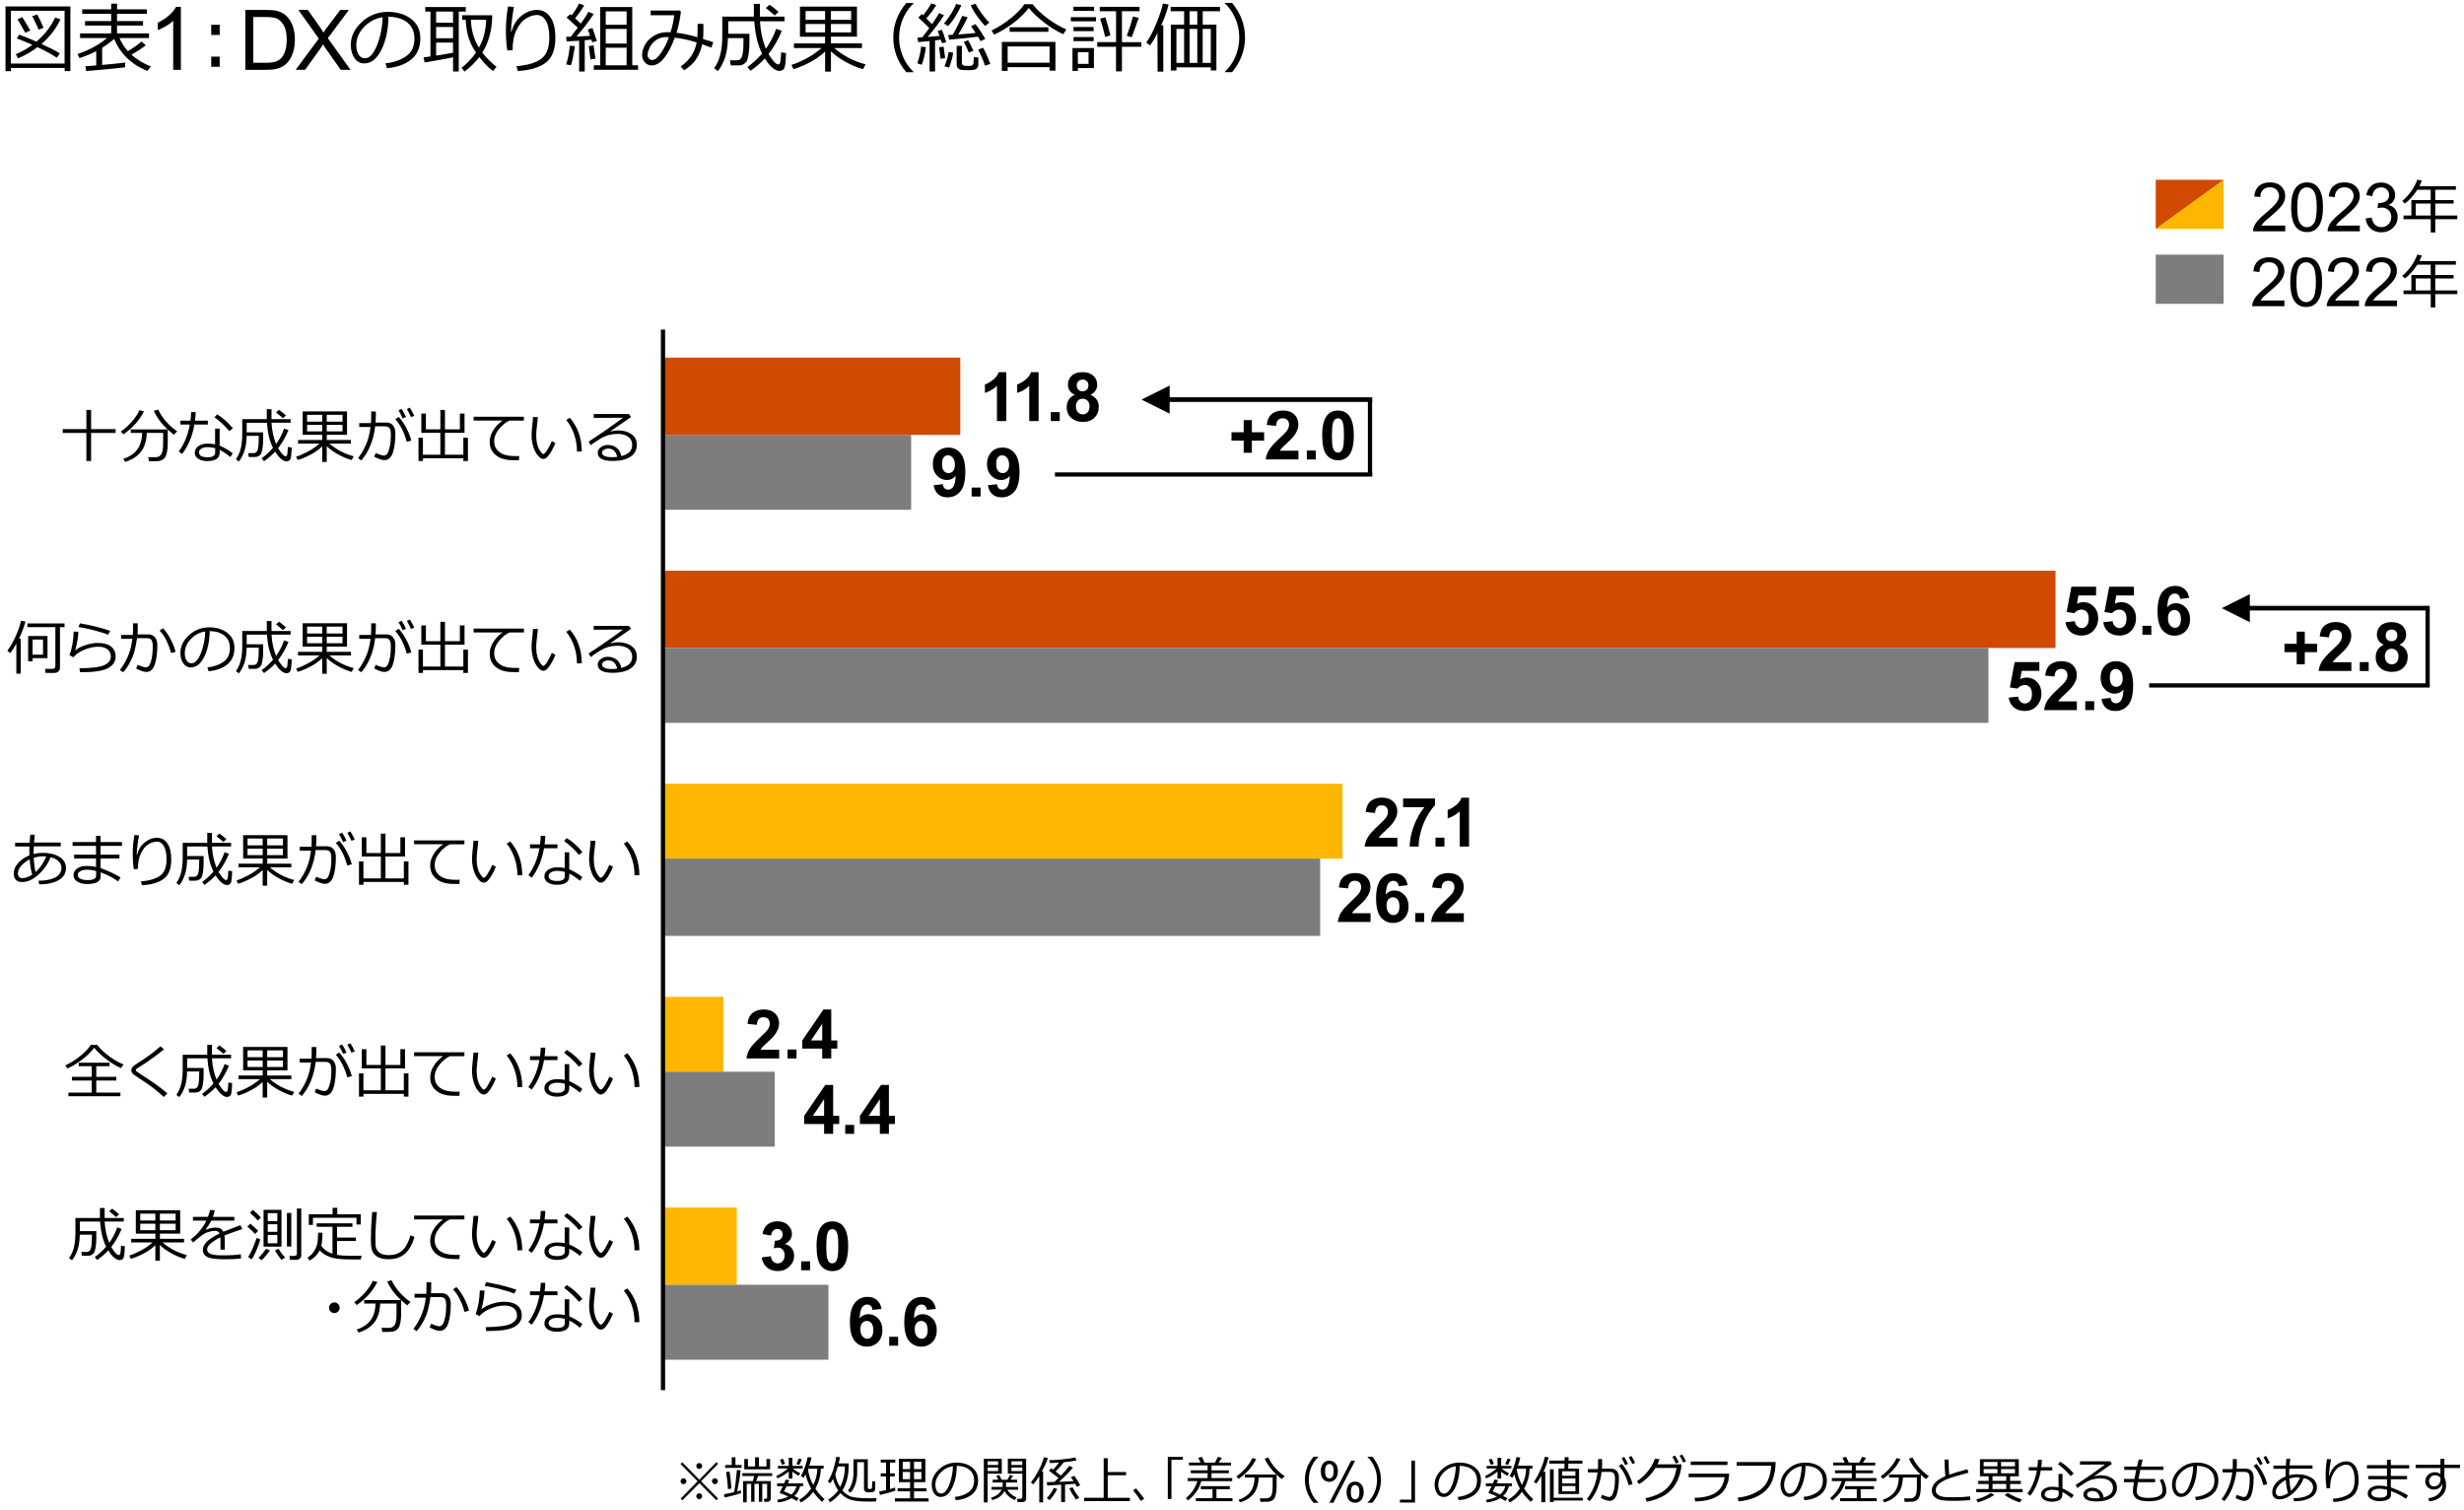 <?xml version="1.0" encoding="UTF-8"?><svg id="_レイヤー_5" xmlns="http://www.w3.org/2000/svg" viewBox="0 0 583 357.26"><defs><style>.cls-1{stroke-linejoin:round;}.cls-1,.cls-2{fill:none;stroke:#000;}.cls-3{fill:#ffb600;}.cls-4{fill:#7d7d7d;}.cls-5{fill:#d04a02;}.cls-2{stroke-miterlimit:10;}</style></defs><rect class="cls-5" x="156.87" y="84.62" width="70.34" height="18.28"/><rect class="cls-5" x="156.87" y="135.03" width="329.48" height="18.28"/><path class="cls-3" d="m174.33,285.7h-17.45v18.28h17.45v-18.28Zm-3.17-49.85h-14.28v17.73h14.28v-17.73Zm146.49-50.41h-160.77v17.73h160.77v-17.73Z"/><path class="cls-4" d="m196.01,303.97h-39.14v17.73h39.14v-17.73Zm-12.69-50.41h-26.44v17.73h26.44v-17.73Zm129.04-50.41h-155.48v18.28h155.48v-18.28Zm158.13-49.85H156.87v17.73h313.61v-17.73Zm-254.91-50.41h-58.7v17.73h58.7v-17.73Z"/><line class="cls-1" x1="156.87" y1="77.98" x2="156.87" y2="328.9"/><line class="cls-1" x1="324.15" y1="112.54" x2="324.15" y2="94.54"/><line class="cls-1" x1="249.61" y1="112.26" x2="324.68" y2="112.26"/><path d="m276.75,91.22l-6.65,3.32,6.65,3.32v-6.65Zm47.93,2.77h-49.03v1.11h49.03v-1.11Z"/><polyline class="cls-2" points="508.51 162.17 574.24 162.17 574.39 162.17 574.39 144.1"/><path d="m532.33,140.57l-6.65,3.32,6.65,3.32v-6.65Zm42.55,2.77h-43.66v1.11h43.66v-1.11Z"/><rect class="cls-4" x="510.06" y="60.25" width="16.06" height="11.63"/><path d="m15.28,16.07H2.58v.76h-1.28V1.52h15.35v15.3h-1.35v-.76Zm-12.71-1.03h12.71V2.55H2.58v12.49Zm10.85-1.38c-1-.71-2.52-1.54-4.55-2.5-1.5,1.13-3.03,2-4.6,2.62l-.54-.94c1.37-.56,2.67-1.3,3.93-2.23-1.39-.62-2.61-1.12-3.66-1.51l.51-.91c.94.31,2.3.87,4.1,1.67,2.02-1.73,3.49-3.63,4.43-5.71l1.27.42c-1,2.17-2.5,4.11-4.48,5.84,2.13.98,3.58,1.73,4.33,2.22l-.73,1.05Zm-7.44-5.89c-.77-1.45-1.39-2.51-1.85-3.2l1.12-.53c.35.52.98,1.57,1.91,3.17l-1.18.55Zm3.16-.76c-.17-.49-.67-1.55-1.51-3.19l1.18-.4c.59,1.1,1.09,2.15,1.5,3.16l-1.17.44Z"/><path d="m20.42,16.82l-.22-1.15c.61-.04,1.46-.1,2.57-.18v-3.39c-1.29.67-2.61,1.22-3.96,1.64l-.47-.95c2.74-.91,5.07-2.18,6.99-3.79h-6.38v-1.1h7.36v-1.85h-6.19v-1.06h6.19v-1.71h-6.86v-1.07h6.86V.87h1.38v1.34h7.07v1.07h-7.07v1.71h6.15v1.06h-6.15v1.85h7.57v1.1h-7c.54,1.2,1.21,2.23,2,3.11,1.48-.9,2.54-1.66,3.2-2.29l1.03.89c-.85.69-1.98,1.43-3.4,2.23,1.28,1.15,2.82,2.08,4.61,2.78l-.84,1.06c-3.79-1.54-6.4-4.07-7.86-7.58-.76.7-1.7,1.4-2.83,2.1v4.06c2.6-.23,4.42-.42,5.45-.57v1.11c-.43.11-3.49.42-9.18.91Z"/><path d="m42.8,16.52h-1.82V4.93c-.44.42-1.01.84-1.72,1.25-.71.42-1.35.73-1.92.94v-1.76c1.02-.48,1.91-1.06,2.67-1.74s1.3-1.34,1.62-1.98h1.17v14.88Z"/><path d="m51.98,8.27h-2v-2.4h2v2.4Zm0,7.53h-2v-2.4h2v2.4Z"/><path d="m58.05,16.52V2.35h4.88c1.1,0,1.94.07,2.52.2.81.19,1.5.53,2.08,1.02.75.63,1.31,1.44,1.68,2.42s.56,2.11.56,3.37c0,1.08-.13,2.03-.38,2.86s-.57,1.52-.97,2.06c-.39.54-.82.97-1.29,1.29-.47.31-1.03.55-1.69.71s-1.42.24-2.28.24h-5.11Zm1.88-1.67h3.03c.93,0,1.67-.09,2.2-.26.53-.17.96-.42,1.27-.73.44-.44.79-1.04,1.04-1.79.25-.75.37-1.66.37-2.73,0-1.48-.24-2.62-.73-3.42-.49-.8-1.08-1.33-1.77-1.6-.5-.19-1.31-.29-2.43-.29h-2.98v10.83Z"/><path d="m69.95,16.52l5.48-7.39-4.83-6.79h2.23l2.57,3.64c.54.75.92,1.33,1.14,1.74.32-.52.69-1.05,1.12-1.61l2.85-3.76h2.04l-4.98,6.68,5.37,7.49h-2.32l-3.57-5.06c-.2-.29-.41-.61-.62-.95-.32.52-.54.87-.68,1.06l-3.56,4.94h-2.25Z"/><path d="m91.55,16.16l-.34-1.19c1.89-.17,3.5-.72,4.84-1.64s2.01-2.31,2.01-4.15c0-1.64-.54-2.91-1.62-3.81s-2.59-1.37-4.52-1.42c-.06,3.15-.63,5.78-1.7,7.89s-2.4,3.16-4.01,3.16c-1,0-1.78-.42-2.35-1.27s-.86-1.88-.86-3.1c0-2.01.87-3.82,2.6-5.42s3.79-2.4,6.16-2.4c2.23,0,4.07.56,5.52,1.67s2.17,2.64,2.17,4.57c0,2.2-.73,3.89-2.19,5.05s-3.36,1.85-5.71,2.04Zm-1.02-12.09c-1.7.26-3.16,1.03-4.39,2.31s-1.84,2.73-1.84,4.34c0,.86.18,1.58.54,2.18s.86.89,1.49.89c1.1,0,2.05-1.02,2.87-3.07s1.26-4.26,1.33-6.64Z"/><path d="m107.19,13.55c-2.1.45-4.34.85-6.72,1.22l-.25-1.19c.36-.04.9-.12,1.63-.23V2.73h-1.23v-1.06h9.59v1.06h-1.67v14.19h-1.34v-3.38Zm-4-10.82v2.65h4v-2.65h-4Zm0,3.66v2.66h4v-2.66h-4Zm0,6.77c1.59-.25,2.93-.48,4-.69v-2.4h-4v3.09Zm10.92-.71c.96,1.22,2.08,2.34,3.37,3.36l-.84,1.01c-1.12-.86-2.2-1.97-3.24-3.33-.97,1.28-2.13,2.43-3.5,3.45l-.68-.91c1.2-.9,2.34-2.09,3.41-3.59-.64-.9-1.18-1.94-1.62-3.12s-.72-2.73-.83-4.64h-.83v-1.08h7.11c-.02,3.45-.8,6.4-2.34,8.85Zm-.79-1.19c1.07-1.87,1.64-4.06,1.71-6.58h-3.61c.08,2.51.71,4.7,1.9,6.58Z"/><path d="m122.52,16.81l-.33-1.15c2.52-.2,4.45-.76,5.78-1.68s2-2.61,2-5.08c0-1.73-.27-3.05-.8-3.97s-1.24-1.38-2.12-1.38c-.84,0-1.7.28-2.59.82s-1.64,1.45-2.26,2.74-.93,2.87-.92,4.75l-1.25.08c-.22-1.35-.33-2.86-.33-4.54,0-2.15.17-4.11.51-5.88l1.39.12c-.39,2.12-.63,4.07-.7,5.85h.12c.43-1.59,1.21-2.85,2.36-3.76s2.35-1.37,3.63-1.38c1.35,0,2.42.57,3.21,1.71s1.18,2.77,1.18,4.9c0,2.74-.75,4.69-2.25,5.85s-3.71,1.82-6.63,1.99Z"/><path d="m135.08,15.45l-1.13-.23c.47-1.42.76-2.89.86-4.4l1.23.11c-.38,2.34-.69,3.85-.96,4.52Zm1.95,1.47v-7.29l-2.96.18-.11-1.12h.42c.15,0,.37,0,.67,0,.64-.8,1.19-1.51,1.65-2.14l-2.65-2.43.89-.77.33.29c.76-1.03,1.34-1.97,1.75-2.82l1.2.46c-.65,1.09-1.37,2.11-2.14,3.06.5.45.95.86,1.34,1.25.84-1.17,1.44-2.11,1.8-2.8l1.25.54c-1.16,1.74-2.52,3.52-4.08,5.33,1.04-.04,2.12-.1,3.23-.18-.22-.65-.4-1.15-.54-1.51l1.1-.33c.28.78.63,1.81,1.05,3.08l-1.12.27c-.02-.08-.08-.28-.18-.61-.27.03-.8.08-1.58.14v7.39h-1.3Zm2.68-2.85c-.15-1.32-.29-2.38-.4-3.16l1.13-.17c.14,1.11.3,2.15.47,3.14l-1.2.18Zm.79,2.44v-1.06h1.52V1.66h7.58v13.79h1.37v1.06h-10.48Zm7.76-10.65v-3.17h-4.94v3.17h4.94Zm-4.94,4.45h4.94v-3.47h-4.94v3.47Zm0,5.14h4.94v-4.16h-4.94v4.16Z"/><path d="m168.76,9.98l-.43,1.3c-.79-.3-1.51-.57-2.19-.81-.3,1.42-.79,2.61-1.47,3.59s-1.62,1.83-2.82,2.57l-.81-.91c2.09-1.41,3.35-3.3,3.8-5.68-1.85-.58-3.58-.96-5.18-1.13-1.64,4.38-3.47,6.57-5.48,6.57-.64,0-1.18-.24-1.61-.73s-.64-1.07-.64-1.75c0-.75.22-1.53.65-2.35s1.11-1.53,2.05-2.13,2-.9,3.19-.91c.27,0,.55,0,.83.02.44-1.35.73-2.69.88-4.02h-5.58v-1.12h6.89l.27.29c-.22,1.82-.57,3.47-1.05,4.97,1.54.18,3.19.53,4.95,1.05.04-.43.05-1.48.05-3.16h1.37v1.53c0,.81-.02,1.49-.09,2.04.54.16,1.34.42,2.41.76Zm-10.5-1.19c-.27-.01-.49-.02-.65-.02-.91,0-1.72.25-2.4.74s-1.19,1.09-1.51,1.78-.48,1.27-.48,1.73c0,.32.11.6.33.83s.48.35.79.35c.62,0,1.31-.57,2.09-1.72s1.39-2.38,1.84-3.7Z"/><path d="m172.89,15.45l-.18-1.18h1.65c.61,0,1.02-.33,1.23-.98s.32-1.84.32-3.56v-.71h-3.68c-.04,1.86-.27,3.4-.68,4.61s-.97,2.28-1.68,3.19l-.9-.68c.7-.98,1.2-2.1,1.49-3.35s.44-2.67.44-4.25V3.94h7.47V.91h1.43v3.03h5.83v1.1h-5.82c.14,2.39.61,4.56,1.41,6.5,1.04-1.48,1.85-3.06,2.43-4.73l1.34.49c-.84,2.01-1.86,3.79-3.04,5.34l-.11.15c1.02,1.63,1.78,2.45,2.27,2.45.19,0,.33-.08.41-.25s.14-.44.18-.81.08-.97.13-1.8l1.15.18c-.06,2.02-.21,3.21-.42,3.59s-.57.58-1.06.62h-.11c-.49,0-1.03-.25-1.63-.75s-1.2-1.23-1.79-2.19c-.94,1.01-2.07,1.98-3.39,2.91l-.73-.88c1.21-.86,2.37-1.92,3.47-3.17-1.02-1.99-1.63-4.54-1.85-7.65h-6.16v2.94h5.01v2.27c-.01,1-.08,1.89-.22,2.69s-.28,1.32-.44,1.58-.41.48-.73.66-.69.28-1.09.28h-1.91Zm10.41-11.79c-.18-.19-.88-.77-2.09-1.76l.86-.79c.71.47,1.43,1.04,2.15,1.71l-.92.84Z"/><path d="m187.73,16.36l-.47-1.01c1.01-.29,2.18-.79,3.51-1.5s2.53-1.53,3.61-2.48h-6.53v-1.1h7.37v-1.58h-5.95V1.57h13.49v7.11h-6.16v1.58h7.34v1.1h-6.57c2.21,1.88,4.69,3.16,7.44,3.86l-.62,1.15c-1.34-.37-2.72-.95-4.14-1.74s-2.56-1.62-3.44-2.49v4.8h-1.38v-4.74c-.73.67-1.44,1.23-2.14,1.69s-1.56.93-2.6,1.42-1.96.83-2.76,1.05Zm7.49-13.75h-4.61v2.08h4.61v-2.08Zm0,3.07h-4.61v1.99h4.61v-1.99Zm6.17-3.07h-4.79v2.08h4.79v-2.08Zm0,3.07h-4.79v1.99h4.79v-1.99Z"/><path d="m216.15,17.08h-1.73c-2.04-2.45-3.06-5.18-3.06-8.19s1.02-5.72,3.06-8.18h1.73v.09c-.96.89-1.74,1.98-2.35,3.26-.71,1.52-1.07,3.13-1.07,4.83s.36,3.33,1.07,4.86c.6,1.28,1.39,2.37,2.35,3.26v.07Z"/><path d="m218.08,15.32l-1.03-.33c.52-1.63.82-2.95.89-3.96l1.13.13c-.06.65-.2,1.41-.41,2.28s-.4,1.5-.58,1.89Zm1.87,1.6v-7.21l-2.72.26-.15-1.08,1.15-.07c.49-.62,1.03-1.34,1.64-2.17-.4-.44-1.26-1.27-2.59-2.5l.81-.83.34.31c.77-.97,1.41-1.91,1.92-2.82l1.18.4c-.63,1.05-1.42,2.1-2.36,3.14.59.58,1.04,1.04,1.36,1.37.77-1.1,1.32-1.97,1.67-2.62l1.16.49c-1.18,1.84-2.47,3.55-3.85,5.14,1.2-.08,2.13-.16,2.79-.23-.19-.54-.33-.93-.44-1.15l1-.31c.17.35.51,1.32,1.03,2.94l-1,.25-.29-.85c-.46.06-.91.12-1.36.18v7.35h-1.29Zm2.61-3.03c-.1-.61-.22-1.51-.35-2.72l1.05-.13.37,2.72-1.06.13Zm1.72-7.73l-.93-.59c.53-.6,1.09-1.37,1.68-2.31s.98-1.72,1.17-2.32l1.25.28c-.36.88-.85,1.8-1.45,2.75s-1.17,1.68-1.71,2.19Zm.3,9.83l-1.12-.31c.52-1.19.85-2.32.99-3.38l1.08.15c-.12.99-.44,2.17-.95,3.54Zm.02-6.61l-.25-1.1c.17,0,.52-.02,1.06-.05.81-1.37,1.56-2.86,2.26-4.48l1.27.33c-.6,1.32-1.33,2.68-2.21,4.08,1.65-.12,3.01-.24,4.1-.37-.39-.61-.74-1.13-1.07-1.57l1.03-.52c.66.81,1.44,1.98,2.35,3.49l-1.13.55c-.14-.26-.35-.62-.62-1.07-1.49.22-3.75.46-6.78.72Zm1.76,1.47h1.23v4.06c0,.22.08.38.24.49s.3.17.43.18.56.01,1.31.01c.22,0,.4-.05.52-.16s.21-.27.24-.48.07-.71.1-1.47l1.05.11v1.63c0,.35-.08.63-.25.84s-.4.36-.7.44-.86.11-1.67.11c-.46,0-.86-.02-1.2-.05h-.04c-.85-.09-1.27-.55-1.27-1.4v-4.32Zm2.88,1.58c-.23-.57-.63-1.41-1.19-2.51l1-.42c.5.87.92,1.71,1.27,2.51l-1.09.42Zm3.86-6.28c-.59-.58-1.23-1.36-1.92-2.34s-1.19-1.84-1.5-2.58l1.16-.35c.28.61.76,1.38,1.42,2.3s1.28,1.65,1.83,2.16l-.99.81Zm-.04,9.4c-.12-.46-.37-1.1-.73-1.94s-.67-1.46-.9-1.85l1.16-.47c.46.74,1.03,2.02,1.72,3.84l-1.25.42Z"/><path d="m251.59,8.09c-1.25-.52-2.66-1.36-4.24-2.54s-2.89-2.4-3.94-3.67c-.81,1.12-1.99,2.29-3.53,3.48s-3.1,2.14-4.68,2.83l-.59-.97c1.52-.73,3.02-1.68,4.49-2.86s2.56-2.29,3.28-3.37h1.94c.93,1.2,2.17,2.37,3.72,3.5s2.98,1.95,4.27,2.46l-.72,1.12Zm-3.26,7.8h-9.91v.88h-1.38v-6.85h12.68v6.79h-1.39v-.83Zm-9.91-1.06h9.91v-3.84h-9.91v3.84Zm9.63-7.31h-9.16v-1.06h9.16v1.06Z"/><path d="m253.36,5.04v-.98h5.97v.98h-5.97Zm1.67,11.07v.66h-1.27v-5.41h5.07v4.75h-3.81Zm-1.05-13.54v-.97h4.89v.97h-4.89Zm.02,4.8v-.98h4.77v.98h-4.77Zm0,2.36v-.96h4.77v.96h-4.77Zm3.56,2.61h-2.53v2.77h2.53v-2.77Zm2.06-1.28v-1.09h4.45V2.66h-3.86v-1.05h9.42v1.05h-4.17v7.32h4.59v1.09h-4.59v5.82h-1.4v-5.82h-4.45Zm1.87-2.32c-.46-1.96-.86-3.4-1.19-4.32l1.23-.34c.46,1.41.86,2.84,1.19,4.3l-1.23.36Zm6.28.06l-1.16-.32c.66-1.8,1.14-3.33,1.45-4.57l1.36.31c-.4,1.2-.95,2.73-1.65,4.58Z"/><path d="m273.9,16.94l-.04-9.22c-.45,1.12-1.05,2.13-1.8,3.03l-.83-.69c.82-1.14,1.64-2.71,2.45-4.72s1.3-3.51,1.46-4.5l1.36.22c-.39,1.61-.98,3.25-1.75,4.92h.49v10.96h-1.35Zm12.59-1.01h-8.14v.75h-1.32V5.83h3.14v-3.17h-3.17v-1.03h11.67v1.03h-4.1v3.17h3.24v10.83h-1.32v-.73Zm-8.14-1.05h1.82V6.84h-1.82v8.04Zm3.11-9.05h1.83v-3.17h-1.83v3.17Zm0,9.05h1.83V6.84h-1.83v8.04Zm3.1,0h1.92V6.84h-1.92v8.04Z"/><path d="m294.58,8.88c0,3.01-1.02,5.74-3.06,8.19h-1.72v-.07c.96-.89,1.74-1.98,2.35-3.26.71-1.53,1.07-3.15,1.07-4.86s-.36-3.31-1.07-4.83c-.6-1.28-1.39-2.37-2.35-3.26v-.1h1.72c2.04,2.47,3.06,5.2,3.06,8.19Z"/><path d="m20.44,109.07v-6.64h-5.6v-.9h5.6v-4.54h1.11v4.54h5.8v.9h-5.8v6.64h-1.11Z"/><path d="m29.18,102.76l-.59-.67c.87-.58,1.73-1.36,2.59-2.33s1.46-1.89,1.8-2.72l1.08.27c-1.09,2.18-2.72,4-4.88,5.46Zm.42,6.51l-.42-.71c1.45-.47,2.54-1.2,3.28-2.19s1.13-2.31,1.17-3.95h-2.69v-.83h8.7c-1.46-1.35-2.54-2.82-3.23-4.39l1.01-.3c.98,2.03,2.48,3.75,4.5,5.16l-.8.78c-.52-.41-.99-.81-1.43-1.21v3.17c0,.87-.06,1.59-.18,2.17s-.28,1-.47,1.26-.42.46-.69.6-.55.22-.84.25-.86.05-1.72.05h-.55l-.17-.96h1.8c.52,0,.94-.21,1.25-.62s.48-1.33.48-2.73v-2.4h-3.86c-.09,2-.6,3.54-1.52,4.62s-2.13,1.82-3.62,2.23Z"/><path d="m46.31,97.53c-.03.72-.09,1.38-.17,2h3.04v.91h-3.18c-.47,2.73-1.44,5.06-2.9,6.97l-.8-.59c1.29-1.75,2.17-3.88,2.62-6.38h-2.24v-.91h2.38c.09-.67.15-1.34.16-2.02h1.08Zm8.75,9.73l-.55.87c-.96-.77-1.8-1.34-2.54-1.7v.65c0,1.34-.98,2.01-2.95,2.01-.81,0-1.5-.17-2.07-.52s-.86-.82-.86-1.44c0-.67.29-1.2.87-1.59s1.29-.58,2.13-.58c.65,0,1.25.05,1.8.16v-3.71h1.08v4.03c.91.35,1.94.95,3.09,1.81Zm-4.14-1.23c-.61-.16-1.22-.24-1.83-.24-.53,0-1,.11-1.4.33s-.6.53-.6.91c0,.77.69,1.16,2.07,1.16,1.18,0,1.76-.38,1.76-1.15v-1.02Zm4.17-4.69l-.84.67c-.84-1.07-2.01-2.16-3.5-3.29l.62-.68c1.28.75,2.52,1.85,3.73,3.29Z"/><path d="m58.86,108.13l-.14-.92h1.29c.47,0,.79-.26.96-.77s.25-1.43.25-2.77v-.55h-2.86c-.03,1.45-.21,2.65-.53,3.59s-.76,1.77-1.31,2.48l-.7-.53c.55-.77.93-1.63,1.16-2.6s.34-2.07.34-3.31v-3.58h5.81v-2.36h1.11v2.36h4.53v.85h-4.53c.11,1.86.47,3.54,1.09,5.05.81-1.15,1.44-2.38,1.89-3.68l1.04.38c-.66,1.56-1.44,2.95-2.37,4.16l-.09.12c.79,1.27,1.38,1.91,1.76,1.91.15,0,.26-.06.32-.19s.11-.34.14-.63.06-.76.1-1.4l.9.14c-.05,1.57-.16,2.5-.33,2.79s-.44.45-.83.48h-.09c-.38,0-.8-.19-1.27-.58s-.93-.96-1.39-1.71c-.73.78-1.61,1.54-2.64,2.26l-.57-.68c.94-.67,1.84-1.49,2.7-2.47-.79-1.54-1.27-3.53-1.44-5.95h-4.79v2.28h3.9v1.76c0,.77-.06,1.47-.17,2.09s-.22,1.03-.35,1.23-.32.37-.57.52-.53.22-.85.22h-1.48Zm8.09-9.17c-.14-.15-.68-.6-1.63-1.37l.67-.62c.55.37,1.11.81,1.67,1.33l-.72.66Z"/><path d="m70.42,108.84l-.36-.79c.79-.23,1.7-.62,2.73-1.17s1.97-1.19,2.81-1.93h-5.08v-.85h5.73v-1.23h-4.63v-5.53h10.49v5.53h-4.79v1.23h5.71v.85h-5.11c1.72,1.46,3.65,2.46,5.78,3l-.49.9c-1.04-.29-2.12-.74-3.22-1.35s-1.99-1.26-2.68-1.93v3.73h-1.07v-3.68c-.57.52-1.12.96-1.66,1.31s-1.21.72-2.02,1.1-1.52.65-2.14.81Zm5.82-10.7h-3.58v1.62h3.58v-1.62Zm0,2.39h-3.58v1.54h3.58v-1.54Zm4.8-2.39h-3.73v1.62h3.73v-1.62Zm0,2.39h-3.73v1.54h3.73v-1.54Z"/><path d="m88.92,98.58c0,.41-.02.88-.06,1.4h2.62c.65,0,1.15.23,1.52.69s.55,1.07.55,1.81c0,1.84-.19,3.36-.58,4.57s-1.07,1.81-2.04,1.81c-.56,0-1.36-.27-2.38-.81l.33-.87c.25.12.59.25,1.03.39s.74.22.91.22c.37,0,.67-.19.89-.59s.4-.96.55-1.68.22-1.58.22-2.57c0-.91-.12-1.48-.37-1.72s-.57-.36-.97-.36h-2.38c-.16,1.55-.53,3.04-1.1,4.46s-1.3,2.62-2.18,3.61l-.77-.56c.59-.7,1.18-1.68,1.77-2.93s.98-2.73,1.19-4.43h-2.67v-.92h2.78c.03-.32.05-1.24.05-2.75h1.1v1.23Zm8.39,5.67l-1.07.28c-.62-2.28-1.52-4.06-2.71-5.33l.8-.55c.62.64,1.22,1.5,1.8,2.59s.97,2.09,1.18,3.01Zm-1.24-5.6l-.79.35c-.33-.73-.66-1.37-.99-1.91l.74-.34c.4.62.74,1.25,1.04,1.91Zm1.96-.28l-.79.32c-.31-.71-.63-1.34-.98-1.89l.72-.35c.31.49.66,1.13,1.04,1.92Z"/><path d="m99.02,109.08v-5.51h1.05v4.01h4.12v-5.18s-4.5,0-4.5,0v-4.55h1.08v3.73h3.42v-4.59h1.09v4.59h3.53v-3.73h1.1v4.55h-4.63v5.18s4.35,0,4.35,0v-4.01h1.09v5.51h-1.09v-.66h-9.55v.66h-1.05Z"/><path d="m123.96,99.51h-3.42c-.83.36-1.65,1.01-2.43,1.95s-1.18,1.93-1.18,2.95c0,.79.21,1.45.63,1.97s.98.91,1.68,1.16,1.63.37,2.79.37c.26,0,.54,0,.82-.02l-.07,1.01h-.03c-.84,0-1.54-.01-2.1-.04s-1.14-.14-1.76-.33-1.16-.49-1.63-.89-.82-.85-1.05-1.37-.34-1.11-.34-1.76c0-.92.28-1.82.84-2.72s1.3-1.66,2.21-2.29h-6.86v-.91h11.9v.94Z"/><path d="m131.41,104.8c-.15.43-.4.96-.73,1.59s-.68,1.15-1.03,1.56-.71.63-1.08.63c-.23,0-.43-.05-.61-.16s-.41-.32-.7-.64-.55-.75-.79-1.3-.42-1.12-.53-1.73-.17-1.19-.17-1.76c0-.51.05-1.23.16-2.17.11-.98.17-1.7.18-2.15h1.15c-.02.41-.09,1.13-.22,2.15-.11.91-.17,1.63-.17,2.16,0,.79.08,1.5.25,2.14s.41,1.17.72,1.63.55.68.69.68c.24,0,.56-.32.96-.97s.76-1.35,1.08-2.1l.84.44Zm6.25,2.01l-1.15.03v-.12c0-1.35-.22-2.66-.66-3.94s-1.06-2.42-1.87-3.42l.84-.53c1.86,2.13,2.81,4.79,2.84,7.98Z"/><path d="m147.02,107.91c1.71-.41,2.56-1.29,2.56-2.64,0-.83-.31-1.48-.94-1.93s-1.47-.68-2.52-.68c-.72,0-1.42.09-2.11.27s-1.47.55-2.37,1.11-1.51.99-1.86,1.29l-.51-.84c2.78-1.79,5.49-3.68,8.13-5.65l-6.92.03v-.91h8.35l.48.7-4.82,3.34.05.08c.56-.17,1.11-.25,1.66-.25,1.31,0,2.38.3,3.22.9s1.26,1.43,1.26,2.5c0,1.24-.52,2.19-1.54,2.85s-2.41.98-4.14.98c-2.38,0-3.57-.65-3.57-1.96,0-.52.25-.95.74-1.3s1.03-.53,1.62-.53c.82,0,1.53.23,2.12.69s.95,1.12,1.09,1.97Zm-1,.18c-.26-1.31-.98-1.96-2.13-1.96-.37,0-.7.09-.99.27s-.44.42-.44.72c0,.7.81,1.05,2.42,1.05.35,0,.73-.03,1.15-.08Z"/><path d="m540.71,53.36v1.36h-7.62c-.01-.34.04-.67.17-.98.19-.52.5-1.03.93-1.53.43-.5,1.04-1.08,1.85-1.75,1.25-1.03,2.1-1.84,2.54-2.44.44-.6.66-1.17.66-1.7s-.2-1.03-.6-1.42c-.4-.39-.92-.58-1.57-.58-.68,0-1.23.2-1.64.61s-.62.98-.62,1.7l-1.45-.15c.1-1.08.47-1.91,1.12-2.48.65-.57,1.52-.85,2.62-.85s1.98.31,2.63.92c.64.61.97,1.37.97,2.28,0,.46-.09.91-.28,1.36s-.5.91-.94,1.41-1.16,1.17-2.18,2.03c-.85.71-1.39,1.2-1.64,1.45-.24.25-.44.51-.6.77h5.65Z"/><path d="m542.1,49.04c0-1.36.14-2.46.42-3.29.28-.83.7-1.47,1.25-1.92.55-.45,1.25-.68,2.09-.68.62,0,1.16.12,1.63.37.47.25.85.61,1.16,1.08.3.47.54,1.04.72,1.71s.26,1.58.26,2.72c0,1.35-.14,2.44-.42,3.27-.28.83-.69,1.47-1.25,1.93s-1.25.68-2.1.68c-1.11,0-1.98-.4-2.62-1.19-.76-.96-1.14-2.52-1.14-4.69Zm1.45,0c0,1.89.22,3.15.66,3.78.44.63.99.94,1.64.94s1.2-.31,1.64-.94.66-1.89.66-3.77-.22-3.16-.66-3.78-.99-.94-1.65-.94-1.17.28-1.56.83c-.49.7-.73,2-.73,3.89Z"/><path d="m558.35,53.36v1.36h-7.62c-.01-.34.04-.67.17-.98.19-.52.5-1.03.93-1.53.43-.5,1.04-1.08,1.85-1.75,1.25-1.03,2.1-1.84,2.54-2.44.44-.6.66-1.17.66-1.7s-.2-1.03-.6-1.42c-.4-.39-.92-.58-1.57-.58-.68,0-1.23.2-1.64.61s-.62.98-.62,1.7l-1.45-.15c.1-1.08.47-1.91,1.12-2.48.65-.57,1.52-.85,2.62-.85s1.98.31,2.63.92c.64.61.97,1.37.97,2.28,0,.46-.09.91-.28,1.36s-.5.91-.94,1.41-1.16,1.17-2.18,2.03c-.85.71-1.39,1.2-1.64,1.45-.24.25-.44.51-.6.77h5.65Z"/><path d="m559.74,51.68l1.42-.19c.16.8.44,1.38.83,1.73.39.35.87.53,1.43.53.67,0,1.23-.23,1.69-.69.46-.46.69-1.03.69-1.71s-.21-1.19-.64-1.61c-.42-.42-.96-.63-1.62-.63-.27,0-.6.05-1,.16l.16-1.24c.09.01.17.02.23.02.6,0,1.15-.16,1.63-.47.48-.31.72-.8.72-1.45,0-.52-.18-.95-.53-1.29s-.8-.51-1.36-.51-1.01.17-1.38.52-.6.86-.71,1.56l-1.42-.25c.17-.95.57-1.68,1.18-2.2.61-.52,1.38-.78,2.29-.78.63,0,1.21.13,1.74.4.53.27.93.64,1.21,1.1s.42.96.42,1.49-.13.95-.4,1.36c-.27.41-.66.73-1.19.98.68.16,1.21.48,1.59.98s.57,1.12.57,1.86c0,1.01-.37,1.86-1.1,2.56-.73.7-1.66,1.05-2.78,1.05-1.01,0-1.85-.3-2.52-.9-.67-.6-1.05-1.38-1.14-2.34Z"/><path d="m568.69,51.87v-.87h1.86v-3.66h4.57v-2.44h-3.17c-.9,1.39-1.88,2.47-2.93,3.27l-.64-.62c1.67-1.42,2.86-3.1,3.57-5.04l1.07.2c-.19.51-.38.96-.57,1.34h8.63v.85h-4.88v2.44h4.34v.83h-4.34v2.83h5.22v.87h-5.22v3.14h-1.07v-3.14h-6.43Zm2.88-.87h3.54v-2.83h-3.54v2.83Z"/><path d="m238.1,99.62h-2.21v-8.32c-.81.75-1.76,1.31-2.85,1.67v-2c.58-.19,1.2-.55,1.88-1.07.68-.53,1.14-1.14,1.39-1.84h1.79v11.57Z"/><path d="m245.74,99.62h-2.21v-8.32c-.81.75-1.76,1.31-2.85,1.67v-2c.58-.19,1.2-.55,1.88-1.07.68-.53,1.14-1.14,1.39-1.84h1.79v11.57Z"/><path d="m248.63,99.62v-2.11h2.11v2.11h-2.11Z"/><path d="m254.32,93.4c-.57-.24-.99-.57-1.25-.99-.26-.42-.39-.88-.39-1.39,0-.86.3-1.57.9-2.13.6-.56,1.45-.84,2.56-.84s1.95.28,2.55.84c.61.56.91,1.27.91,2.13,0,.53-.14,1.01-.42,1.43-.28.42-.67.73-1.17.96.64.26,1.12.63,1.46,1.12s.5,1.06.5,1.71c0,1.06-.34,1.93-1.02,2.59s-1.58,1-2.71,1c-1.05,0-1.92-.27-2.62-.83-.82-.65-1.23-1.54-1.23-2.67,0-.62.15-1.2.46-1.72s.8-.92,1.46-1.21Zm.25,2.71c0,.61.16,1.08.47,1.42.31.34.7.51,1.17.51s.83-.16,1.13-.49c.3-.33.45-.8.45-1.42,0-.54-.15-.97-.46-1.3-.3-.33-.69-.49-1.16-.49-.54,0-.94.19-1.21.56s-.4.78-.4,1.21Zm.2-4.94c0,.44.12.78.37,1.03.25.25.58.37.99.37s.75-.12,1.01-.37.38-.59.38-1.03c0-.41-.12-.75-.37-.99-.25-.25-.58-.37-.99-.37s-.76.13-1.01.38c-.25.25-.38.58-.38,1Z"/><path d="m294.27,107.12v-2.87h-2.89v-1.98h2.89v-2.87h1.93v2.87h2.9v1.98h-2.9v2.87h-1.93Z"/><path d="m307.22,106.66v2.05h-7.74c.08-.78.34-1.51.75-2.21.42-.69,1.25-1.62,2.48-2.76,1-.93,1.61-1.56,1.83-1.89.3-.46.46-.91.46-1.35,0-.49-.13-.87-.4-1.14s-.63-.4-1.1-.4-.83.14-1.1.42-.43.74-.47,1.38l-2.2-.22c.13-1.22.54-2.09,1.23-2.62.69-.53,1.56-.79,2.59-.79,1.14,0,2.03.31,2.68.92.65.61.97,1.38.97,2.29,0,.52-.09,1.01-.28,1.48-.19.47-.48.96-.88,1.47-.27.34-.75.83-1.45,1.47-.7.64-1.14,1.06-1.32,1.27-.19.21-.34.41-.45.61h4.39Z"/><path d="m309.21,108.71v-2.11h2.11v2.11h-2.11Z"/><path d="m316.58,97.14c1.12,0,1.99.4,2.62,1.19.75.94,1.12,2.51,1.12,4.69s-.38,3.75-1.13,4.7c-.62.79-1.49,1.18-2.61,1.18s-2.03-.43-2.71-1.29c-.69-.86-1.03-2.4-1.03-4.61s.38-3.73,1.13-4.68c.62-.79,1.49-1.18,2.61-1.18Zm0,1.83c-.27,0-.51.08-.72.26-.21.17-.37.48-.49.92-.15.57-.23,1.53-.23,2.88s.07,2.28.2,2.79c.14.51.31.84.51,1.01.21.17.44.25.71.25s.51-.08.71-.26c.21-.17.37-.48.49-.92.15-.57.23-1.52.23-2.88s-.07-2.28-.2-2.79-.31-.84-.52-1.01-.44-.26-.71-.26Z"/><path d="m220.94,114.8l2.14-.24c.05.43.19.76.41.97s.51.31.87.31c.46,0,.84-.21,1.16-.63.32-.42.52-1.29.61-2.61-.56.64-1.25.97-2.08.97-.91,0-1.69-.35-2.35-1.05s-.99-1.61-.99-2.73.35-2.11,1.04-2.83c.69-.72,1.58-1.07,2.65-1.07,1.17,0,2.13.45,2.88,1.36s1.12,2.39,1.12,4.46-.39,3.63-1.17,4.56-1.8,1.4-3.05,1.4c-.9,0-1.63-.24-2.19-.72-.56-.48-.91-1.2-1.07-2.15Zm5-4.83c0-.71-.16-1.27-.49-1.66-.33-.39-.71-.59-1.14-.59s-.75.16-1.02.48c-.27.32-.4.85-.4,1.58s.15,1.29.44,1.64c.29.35.66.52,1.1.52s.78-.17,1.07-.5c.29-.34.44-.83.44-1.48Z"/><path d="m229.9,117.47v-2.11h2.11v2.11h-2.11Z"/><path d="m233.76,114.8l2.14-.24c.05.43.19.76.41.97s.51.31.87.31c.46,0,.84-.21,1.16-.63.32-.42.52-1.29.61-2.61-.56.64-1.25.97-2.08.97-.91,0-1.69-.35-2.35-1.05s-.99-1.61-.99-2.73.35-2.11,1.04-2.83c.69-.72,1.58-1.07,2.65-1.07,1.17,0,2.13.45,2.88,1.36s1.12,2.39,1.12,4.46-.39,3.63-1.17,4.56-1.8,1.4-3.05,1.4c-.9,0-1.63-.24-2.19-.72-.56-.48-.91-1.2-1.07-2.15Zm5-4.83c0-.71-.16-1.27-.49-1.66-.33-.39-.71-.59-1.14-.59s-.75.16-1.02.48c-.27.32-.4.85-.4,1.58s.15,1.29.44,1.64c.29.35.66.52,1.1.52s.78-.17,1.07-.5c.29-.34.44-.83.44-1.48Z"/><path d="m488.72,147.21l2.2-.23c.06.5.25.89.56,1.18.31.29.67.44,1.07.44.46,0,.85-.19,1.17-.56.32-.37.48-.94.48-1.69,0-.71-.16-1.24-.48-1.59-.32-.35-.73-.53-1.24-.53-.63,0-1.2.28-1.71.84l-1.79-.26,1.13-6h5.84v2.07h-4.17l-.35,1.96c.49-.25,1-.37,1.51-.37.98,0,1.81.36,2.49,1.07.68.71,1.02,1.64,1.02,2.77,0,.95-.27,1.79-.83,2.54-.75,1.02-1.79,1.52-3.12,1.52-1.06,0-1.93-.29-2.6-.86s-1.07-1.34-1.2-2.3Z"/><path d="m497.67,147.21l2.2-.23c.06.5.25.89.56,1.18.31.29.67.44,1.07.44.46,0,.85-.19,1.17-.56.32-.37.48-.94.48-1.69,0-.71-.16-1.24-.48-1.59-.32-.35-.73-.53-1.24-.53-.63,0-1.2.28-1.71.84l-1.79-.26,1.13-6h5.84v2.07h-4.17l-.35,1.96c.49-.25,1-.37,1.51-.37.98,0,1.81.36,2.49,1.07.68.71,1.02,1.64,1.02,2.77,0,.95-.27,1.79-.83,2.54-.75,1.02-1.79,1.52-3.12,1.52-1.06,0-1.93-.29-2.6-.86s-1.07-1.34-1.2-2.3Z"/><path d="m506.91,150.17v-2.11h2.11v2.11h-2.11Z"/><path d="m517.97,141.47l-2.14.24c-.05-.44-.19-.77-.41-.97-.22-.21-.51-.31-.86-.31-.47,0-.86.21-1.18.63-.32.42-.53,1.29-.61,2.62.55-.65,1.23-.97,2.05-.97.92,0,1.71.35,2.37,1.05.66.7.99,1.61.99,2.72,0,1.18-.35,2.12-1.04,2.84-.69.71-1.58,1.07-2.66,1.07-1.16,0-2.12-.45-2.87-1.36-.75-.9-1.12-2.39-1.12-4.44s.39-3.63,1.17-4.57c.78-.93,1.79-1.4,3.04-1.4.88,0,1.6.25,2.17.73.57.49.94,1.2,1.1,2.13Zm-5.01,4.82c0,.72.17,1.27.5,1.66.33.39.71.59,1.13.59s.75-.16,1.02-.48c.27-.32.41-.84.41-1.57s-.15-1.3-.44-1.65c-.29-.35-.66-.52-1.1-.52s-.78.17-1.08.5c-.29.33-.44.82-.44,1.47Z"/><path d="m543.41,157.17v-2.87h-2.89v-1.98h2.89v-2.87h1.92v2.87h2.9v1.98h-2.9v2.87h-1.92Z"/><path d="m556.35,156.7v2.05h-7.74c.08-.78.33-1.51.75-2.21.42-.69,1.25-1.62,2.48-2.76,1-.93,1.61-1.56,1.83-1.89.3-.46.46-.91.46-1.35,0-.49-.13-.87-.4-1.14s-.63-.4-1.1-.4-.83.14-1.1.42-.43.74-.47,1.38l-2.2-.22c.13-1.22.54-2.09,1.23-2.62s1.56-.79,2.59-.79c1.14,0,2.03.31,2.68.92.65.61.97,1.38.97,2.29,0,.52-.09,1.01-.28,1.48-.19.47-.48.96-.88,1.47-.27.34-.75.83-1.45,1.47-.7.64-1.14,1.06-1.32,1.27-.19.21-.34.41-.45.61h4.39Z"/><path d="m558.34,158.76v-2.11h2.11v2.11h-2.11Z"/><path d="m564.03,152.54c-.57-.24-.99-.57-1.25-.99s-.39-.88-.39-1.39c0-.86.3-1.57.9-2.13.6-.56,1.45-.84,2.56-.84s1.95.28,2.55.84c.61.56.91,1.27.91,2.13,0,.53-.14,1.01-.42,1.43-.28.42-.67.73-1.17.96.64.26,1.12.63,1.46,1.12s.5,1.06.5,1.71c0,1.06-.34,1.93-1.02,2.59s-1.58,1-2.71,1c-1.05,0-1.92-.27-2.62-.83-.82-.65-1.23-1.54-1.23-2.67,0-.62.15-1.2.46-1.72.31-.52.8-.92,1.46-1.21Zm.25,2.71c0,.61.16,1.08.47,1.42.31.34.7.51,1.17.51s.83-.16,1.13-.49c.3-.33.45-.8.45-1.42,0-.54-.15-.97-.46-1.3s-.69-.49-1.16-.49c-.54,0-.94.19-1.21.56s-.4.78-.4,1.21Zm.2-4.94c0,.44.12.78.37,1.03s.58.37.99.37.75-.12,1.01-.37c.25-.25.38-.59.38-1.03,0-.41-.12-.75-.37-.99-.25-.25-.58-.37-.99-.37s-.76.13-1.01.38c-.25.25-.38.58-.38,1Z"/><path d="m475.29,165.05l2.2-.23c.06.5.25.89.56,1.18.31.29.67.44,1.07.44.46,0,.85-.19,1.17-.56.32-.37.48-.94.48-1.69,0-.71-.16-1.24-.48-1.59-.32-.35-.73-.53-1.24-.53-.63,0-1.2.28-1.71.84l-1.79-.26,1.13-6h5.84v2.07h-4.17l-.35,1.96c.49-.25,1-.37,1.51-.37.98,0,1.81.36,2.49,1.07.68.71,1.02,1.64,1.02,2.77,0,.95-.27,1.79-.83,2.54-.75,1.02-1.79,1.52-3.12,1.52-1.06,0-1.93-.29-2.6-.86s-1.07-1.34-1.2-2.3Z"/><path d="m491.4,165.96v2.05h-7.74c.08-.78.34-1.51.75-2.21.42-.69,1.25-1.62,2.48-2.76,1-.93,1.61-1.56,1.83-1.89.3-.46.46-.91.46-1.35,0-.49-.13-.87-.4-1.14s-.63-.4-1.1-.4-.83.14-1.1.42-.43.74-.47,1.38l-2.2-.22c.13-1.22.54-2.09,1.23-2.62.69-.53,1.56-.79,2.59-.79,1.14,0,2.03.31,2.68.92.65.61.97,1.38.97,2.29,0,.52-.09,1.01-.28,1.48-.19.47-.48.96-.88,1.47-.27.34-.75.83-1.45,1.47-.7.64-1.14,1.06-1.32,1.27-.19.21-.34.41-.45.61h4.39Z"/><path d="m493.39,168.01v-2.11h2.11v2.11h-2.11Z"/><path d="m497.25,165.35l2.14-.24c.05.43.19.76.41.97s.51.31.87.31c.46,0,.84-.21,1.16-.63.32-.42.52-1.29.61-2.61-.56.64-1.25.97-2.08.97-.91,0-1.69-.35-2.35-1.05s-.99-1.61-.99-2.73.35-2.11,1.04-2.83c.69-.72,1.58-1.07,2.65-1.07,1.17,0,2.13.45,2.88,1.36s1.12,2.39,1.12,4.46-.39,3.63-1.17,4.56-1.8,1.4-3.05,1.4c-.9,0-1.63-.24-2.19-.72-.56-.48-.91-1.2-1.07-2.15Zm5-4.83c0-.71-.16-1.27-.49-1.66-.33-.39-.71-.59-1.14-.59s-.75.16-1.02.48c-.27.32-.4.85-.4,1.58s.15,1.29.44,1.64c.29.35.66.52,1.1.52s.78-.17,1.07-.5c.29-.34.44-.83.44-1.48Z"/><path d="m330.63,198.24v2.05h-7.74c.08-.78.34-1.51.75-2.21s1.25-1.62,2.48-2.76c1-.93,1.61-1.56,1.83-1.89.3-.46.46-.91.46-1.35,0-.49-.13-.87-.4-1.14s-.63-.4-1.1-.4-.83.14-1.1.42-.43.74-.47,1.38l-2.2-.22c.13-1.22.54-2.09,1.23-2.62.69-.53,1.56-.79,2.59-.79,1.14,0,2.03.31,2.68.92.65.61.97,1.38.97,2.29,0,.52-.09,1.01-.28,1.48-.19.47-.48.96-.88,1.47-.27.34-.75.83-1.45,1.47-.7.64-1.14,1.06-1.32,1.27-.19.21-.34.41-.45.61h4.39Z"/><path d="m331.98,190.98v-2.05h7.55v1.6c-.62.61-1.26,1.49-1.9,2.64-.64,1.15-1.14,2.37-1.47,3.66-.34,1.29-.5,2.45-.5,3.46h-2.13c.04-1.59.37-3.22.99-4.87.62-1.66,1.45-3.14,2.49-4.44h-5.02Z"/><path d="m339.65,200.29v-2.11h2.11v2.11h-2.11Z"/><path d="m347.59,200.29h-2.21v-8.32c-.81.75-1.76,1.31-2.85,1.67v-2c.58-.19,1.2-.55,1.88-1.07.68-.53,1.14-1.14,1.39-1.84h1.79v11.57Z"/><path d="m324.28,216.09v2.05h-7.74c.08-.78.34-1.51.75-2.21.42-.69,1.25-1.62,2.48-2.76,1-.93,1.61-1.56,1.83-1.89.3-.46.46-.91.46-1.35,0-.49-.13-.87-.4-1.14s-.63-.4-1.1-.4-.83.14-1.1.42-.43.74-.47,1.38l-2.2-.22c.13-1.22.54-2.09,1.23-2.62.69-.53,1.56-.79,2.59-.79,1.14,0,2.03.31,2.68.92.65.61.97,1.38.97,2.29,0,.52-.09,1.01-.28,1.48-.19.47-.48.96-.88,1.47-.27.34-.75.83-1.45,1.47-.7.64-1.14,1.06-1.32,1.27-.19.21-.34.41-.45.61h4.39Z"/><path d="m333.07,209.44l-2.14.24c-.05-.44-.19-.77-.41-.97-.22-.21-.51-.31-.86-.31-.47,0-.86.21-1.18.63-.32.42-.53,1.29-.61,2.62.55-.65,1.23-.97,2.05-.97.92,0,1.71.35,2.37,1.05.66.7.99,1.61.99,2.72,0,1.18-.35,2.12-1.04,2.84-.69.71-1.58,1.07-2.66,1.07-1.16,0-2.12-.45-2.87-1.36-.75-.9-1.12-2.39-1.12-4.44s.39-3.63,1.17-4.57c.78-.93,1.79-1.4,3.04-1.4.88,0,1.6.25,2.17.73.57.49.94,1.2,1.1,2.13Zm-5.01,4.82c0,.72.17,1.27.5,1.66.33.39.71.59,1.13.59s.75-.16,1.02-.48c.27-.32.41-.84.41-1.57s-.15-1.3-.44-1.65c-.29-.35-.66-.52-1.1-.52s-.78.17-1.08.5c-.29.33-.44.82-.44,1.47Z"/><path d="m334.87,218.14v-2.11h2.11v2.11h-2.11Z"/><path d="m346.35,216.09v2.05h-7.74c.08-.78.34-1.51.75-2.21.42-.69,1.25-1.62,2.48-2.76,1-.93,1.61-1.56,1.83-1.89.3-.46.46-.91.46-1.35,0-.49-.13-.87-.4-1.14s-.63-.4-1.1-.4-.83.14-1.1.42-.43.74-.47,1.38l-2.2-.22c.13-1.22.54-2.09,1.23-2.62.69-.53,1.56-.79,2.59-.79,1.14,0,2.03.31,2.68.92.65.61.97,1.38.97,2.29,0,.52-.09,1.01-.28,1.48-.19.47-.48.96-.88,1.47-.27.34-.75.83-1.45,1.47-.7.64-1.14,1.06-1.32,1.27-.19.21-.34.41-.45.61h4.39Z"/><path d="m184.36,248.37v2.05h-7.74c.08-.78.34-1.51.75-2.21.42-.69,1.25-1.62,2.48-2.76,1-.93,1.61-1.56,1.83-1.89.3-.46.46-.91.46-1.35,0-.49-.13-.87-.4-1.14s-.63-.4-1.1-.4-.83.14-1.1.42-.43.74-.47,1.38l-2.2-.22c.13-1.22.54-2.09,1.23-2.62.69-.53,1.56-.79,2.59-.79,1.14,0,2.03.31,2.68.92.65.61.97,1.38.97,2.29,0,.52-.09,1.01-.28,1.48-.19.47-.48.96-.88,1.47-.27.34-.75.83-1.45,1.47-.7.64-1.14,1.06-1.32,1.27-.19.21-.34.41-.45.61h4.39Z"/><path d="m186.35,250.42v-2.11h2.11v2.11h-2.11Z"/><path d="m194.54,250.42v-2.32h-4.72v-1.93l5-7.32h1.86v7.31h1.43v1.94h-1.43v2.32h-2.14Zm0-4.26v-3.94l-2.65,3.94h2.65Z"/><path d="m194.99,268.26v-2.32h-4.72v-1.93l5-7.32h1.86v7.31h1.43v1.94h-1.43v2.32h-2.14Zm0-4.26v-3.94l-2.65,3.94h2.65Z"/><path d="m199.99,268.26v-2.11h2.11v2.11h-2.11Z"/><path d="m208.18,268.26v-2.32h-4.72v-1.93l5-7.32h1.86v7.31h1.43v1.94h-1.43v2.32h-2.14Zm0-4.26v-3.94l-2.65,3.94h2.65Z"/><path d="m180.26,297.49l2.14-.26c.07.54.25.96.55,1.25.3.29.66.43,1.08.43.46,0,.84-.17,1.15-.52.31-.35.47-.81.47-1.4,0-.56-.15-1-.45-1.32-.3-.33-.66-.49-1.09-.49-.28,0-.62.06-1.01.17l.24-1.8c.6.02,1.05-.11,1.37-.39.31-.27.47-.64.47-1.1,0-.39-.12-.7-.35-.93s-.54-.35-.92-.35-.7.13-.97.39c-.27.26-.43.64-.49,1.15l-2.04-.35c.14-.7.35-1.25.64-1.67.29-.42.68-.74,1.19-.98.51-.24,1.08-.36,1.72-.36,1.08,0,1.95.35,2.61,1.04.54.57.81,1.21.81,1.92,0,1.01-.55,1.82-1.66,2.42.66.14,1.19.46,1.58.95.4.49.59,1.09.59,1.78,0,1.01-.37,1.87-1.11,2.59-.74.71-1.66,1.07-2.76,1.07-1.04,0-1.91-.3-2.59-.9-.69-.6-1.08-1.38-1.19-2.35Z"/><path d="m189.56,300.54v-2.11h2.11v2.11h-2.11Z"/><path d="m196.94,288.97c1.12,0,1.99.4,2.62,1.2.75.94,1.12,2.51,1.12,4.69s-.38,3.75-1.13,4.7c-.62.79-1.49,1.18-2.61,1.18s-2.03-.43-2.71-1.29-1.03-2.4-1.03-4.61.38-3.73,1.13-4.68c.62-.79,1.49-1.18,2.61-1.18Zm0,1.83c-.27,0-.51.08-.72.25-.21.17-.37.48-.49.92-.15.57-.23,1.53-.23,2.88s.07,2.28.2,2.79c.14.5.31.84.51,1.01s.44.25.71.25.51-.08.71-.25.37-.48.49-.92c.15-.57.23-1.52.23-2.88s-.07-2.28-.2-2.79-.31-.84-.52-1.01c-.21-.17-.44-.25-.71-.25Z"/><path d="m208.58,309.69l-2.14.24c-.05-.44-.19-.77-.41-.97-.22-.21-.51-.31-.86-.31-.47,0-.86.21-1.18.63-.32.42-.53,1.29-.61,2.62.55-.65,1.23-.97,2.05-.97.92,0,1.71.35,2.37,1.05.66.7.99,1.61.99,2.72,0,1.18-.35,2.12-1.04,2.84-.69.71-1.58,1.07-2.66,1.07-1.16,0-2.12-.45-2.87-1.36-.75-.9-1.12-2.38-1.12-4.44s.39-3.63,1.17-4.57,1.79-1.4,3.04-1.4c.88,0,1.6.25,2.17.74.57.49.94,1.2,1.1,2.13Zm-5.01,4.82c0,.72.17,1.27.5,1.66s.71.58,1.13.58.75-.16,1.02-.48c.27-.32.41-.84.41-1.57s-.15-1.3-.44-1.65c-.29-.35-.66-.52-1.1-.52s-.78.17-1.08.5-.44.82-.44,1.47Z"/><path d="m210.39,318.39v-2.11h2.11v2.11h-2.11Z"/><path d="m221.44,309.69l-2.14.24c-.05-.44-.19-.77-.41-.97-.22-.21-.51-.31-.86-.31-.47,0-.86.21-1.18.63-.32.42-.53,1.29-.61,2.62.55-.65,1.23-.97,2.05-.97.92,0,1.71.35,2.37,1.05.66.7.99,1.61.99,2.72,0,1.18-.35,2.12-1.04,2.84-.69.71-1.58,1.07-2.66,1.07-1.16,0-2.12-.45-2.87-1.36-.75-.9-1.12-2.38-1.12-4.44s.39-3.63,1.17-4.57,1.79-1.4,3.04-1.4c.88,0,1.6.25,2.17.74.57.49.94,1.2,1.1,2.13Zm-5.01,4.82c0,.72.17,1.27.5,1.66s.71.58,1.13.58.75-.16,1.02-.48c.27-.32.41-.84.41-1.57s-.15-1.3-.44-1.65c-.29-.35-.66-.52-1.1-.52s-.78.17-1.08.5-.44.82-.44,1.47Z"/><path d="m540.51,71.08v1.36h-7.62c-.01-.34.04-.67.17-.98.19-.52.5-1.03.93-1.53.43-.5,1.04-1.08,1.85-1.75,1.25-1.03,2.1-1.84,2.54-2.44.44-.6.66-1.17.66-1.7s-.2-1.03-.6-1.42c-.4-.39-.92-.58-1.57-.58-.68,0-1.23.2-1.64.61s-.62.98-.62,1.7l-1.45-.15c.1-1.08.47-1.91,1.12-2.48.65-.57,1.52-.85,2.62-.85s1.98.31,2.63.92c.64.61.97,1.37.97,2.28,0,.46-.09.91-.28,1.36s-.5.91-.94,1.41-1.16,1.17-2.18,2.03c-.85.71-1.39,1.2-1.64,1.45-.24.25-.44.51-.6.77h5.65Z"/><path d="m541.9,66.76c0-1.36.14-2.46.42-3.29.28-.83.7-1.47,1.25-1.92.55-.45,1.25-.68,2.09-.68.62,0,1.16.12,1.63.37.47.25.85.61,1.16,1.08.3.47.54,1.04.72,1.71s.26,1.58.26,2.72c0,1.35-.14,2.44-.42,3.27-.28.83-.69,1.47-1.25,1.93s-1.25.68-2.1.68c-1.11,0-1.98-.4-2.62-1.19-.76-.96-1.14-2.52-1.14-4.69Zm1.45,0c0,1.89.22,3.15.66,3.78.44.63.99.94,1.64.94s1.2-.31,1.64-.94.66-1.89.66-3.77-.22-3.16-.66-3.78-.99-.94-1.65-.94-1.17.28-1.56.83c-.49.7-.73,2-.73,3.89Z"/><path d="m558.15,71.08v1.36h-7.62c-.01-.34.04-.67.17-.98.19-.52.5-1.03.93-1.53.43-.5,1.04-1.08,1.85-1.75,1.25-1.03,2.1-1.84,2.54-2.44.44-.6.66-1.17.66-1.7s-.2-1.03-.6-1.42c-.4-.39-.92-.58-1.57-.58-.68,0-1.23.2-1.64.61s-.62.98-.62,1.7l-1.45-.15c.1-1.08.47-1.91,1.12-2.48.65-.57,1.52-.85,2.62-.85s1.98.31,2.63.92c.64.61.97,1.37.97,2.28,0,.46-.09.91-.28,1.36s-.5.91-.94,1.41-1.16,1.17-2.18,2.03c-.85.71-1.39,1.2-1.64,1.45-.24.25-.44.51-.6.77h5.65Z"/><path d="m567.14,71.08v1.36h-7.62c-.01-.34.04-.67.17-.98.19-.52.5-1.03.93-1.53.43-.5,1.04-1.08,1.85-1.75,1.25-1.03,2.1-1.84,2.54-2.44.44-.6.66-1.17.66-1.7s-.2-1.03-.6-1.42c-.4-.39-.92-.58-1.57-.58-.68,0-1.23.2-1.64.61s-.62.98-.62,1.7l-1.45-.15c.1-1.08.47-1.91,1.12-2.48.65-.57,1.52-.85,2.62-.85s1.98.31,2.63.92c.64.61.97,1.37.97,2.28,0,.46-.09.91-.28,1.36s-.5.91-.94,1.41-1.16,1.17-2.18,2.03c-.85.71-1.39,1.2-1.64,1.45-.24.25-.44.51-.6.77h5.65Z"/><path d="m568.69,69.59v-.87h1.86v-3.66h4.57v-2.44h-3.17c-.9,1.39-1.88,2.47-2.93,3.27l-.64-.62c1.67-1.42,2.86-3.1,3.57-5.04l1.07.2c-.19.51-.38.96-.57,1.34h8.63v.85h-4.88v2.44h4.34v.83h-4.34v2.83h5.22v.87h-5.22v3.14h-1.07v-3.14h-6.43Zm2.88-.87h3.54v-2.83h-3.54v2.83Z"/><path d="m3.87,159.38v-7.08c-.52.93-1,1.67-1.46,2.21l-.68-.55c.69-.9,1.36-2.06,2-3.48s1.05-2.61,1.22-3.59l1.07.16c-.33,1.3-.84,2.65-1.52,4.04h.4v8.3h-1.03Zm8.98-.17h-2.07l-.14-.96h1.79c.2,0,.36-.05.48-.16s.19-.24.19-.4v-9.32h-6.62v-.87h8.79v.87h-1.08v9.62c0,.35-.12.64-.37.87s-.57.35-.96.35Zm-5.14-3.5v.75h-1.05v-5.98h4.58v5.23h-3.53Zm2.47-4.4h-2.47v3.58h2.47v-3.58Z"/><path d="m18.94,159.06l-.14-.94c2.93-.04,4.9-.29,5.91-.77s1.52-1.14,1.52-1.99c0-.75-.27-1.33-.8-1.74s-1.25-.61-2.14-.61c-1.08,0-2.19.24-3.33.71s-2.02,1.07-2.62,1.8l-.9-.52c.59-1.52.92-3.37.99-5.56l1.11.03c-.03,1.23-.28,2.7-.74,4.42.62-.52,1.45-.94,2.48-1.27s2-.5,2.89-.5c1.32,0,2.35.28,3.08.83s1.1,1.36,1.1,2.41c0,1.17-.6,2.07-1.79,2.72s-3.3.97-6.32.97h-.31Zm7.15-9.78l-.53.9c-.33-.15-.83-.34-1.5-.54s-1.37-.41-2.1-.6-1.86-.42-3.37-.69l.31-.87c1.66.28,3.15.6,4.47.96s2.23.65,2.73.84Z"/><path d="m32.6,148.7c0,.41-.02.88-.07,1.4h2.62c.65,0,1.15.23,1.52.69s.55,1.07.56,1.81c0,1.84-.2,3.36-.59,4.57s-1.07,1.81-2.04,1.81c-.56,0-1.36-.27-2.38-.81l.34-.87c.24.11.58.24,1.02.39s.75.22.91.22c.36,0,.66-.19.88-.57s.41-.94.55-1.66.22-1.6.22-2.61c0-.9-.12-1.47-.36-1.72s-.56-.36-.97-.36h-2.38c-.18,1.16-.38,2.16-.59,2.99s-.55,1.7-1.02,2.61-1.02,1.73-1.68,2.47l-.77-.56c.6-.7,1.19-1.68,1.77-2.93s.98-2.73,1.18-4.43h-2.67v-.92h2.78c.03-.32.05-1.24.05-2.75h1.11v1.23Zm8.94,5.53l-1.06.28c-.62-2.28-1.53-4.06-2.72-5.33l.8-.55c.63.64,1.23,1.5,1.8,2.58s.96,2.08,1.18,3.02Z"/><path d="m49.35,158.81l-.27-.92c1.47-.13,2.72-.56,3.76-1.28s1.56-1.8,1.56-3.23c0-1.28-.42-2.26-1.26-2.96s-2.01-1.07-3.52-1.11c-.05,2.45-.49,4.5-1.32,6.14s-1.87,2.46-3.12,2.46c-.77,0-1.38-.33-1.83-.99s-.67-1.46-.67-2.41c0-1.56.67-2.97,2.02-4.21s2.95-1.87,4.79-1.87c1.74,0,3.17.43,4.29,1.3s1.69,2.05,1.69,3.56c0,1.71-.57,3.02-1.7,3.93s-2.62,1.44-4.44,1.59Zm-.79-9.41c-1.32.2-2.46.8-3.41,1.79s-1.43,2.12-1.43,3.37c0,.67.14,1.23.42,1.69s.67.69,1.16.69c.85,0,1.6-.8,2.23-2.39s.98-3.31,1.03-5.16Z"/><path d="m58.86,158.26l-.14-.92h1.29c.47,0,.79-.26.96-.77s.25-1.43.25-2.77v-.55h-2.86c-.03,1.45-.21,2.65-.53,3.59s-.76,1.77-1.31,2.48l-.7-.53c.55-.77.93-1.63,1.16-2.6s.34-2.07.34-3.31v-3.58h5.81v-2.36h1.11v2.36h4.53v.85h-4.53c.11,1.86.47,3.54,1.09,5.05.81-1.15,1.44-2.38,1.89-3.68l1.04.38c-.66,1.56-1.44,2.95-2.37,4.16l-.09.12c.79,1.27,1.38,1.91,1.76,1.91.15,0,.26-.06.32-.19s.11-.34.14-.63.06-.76.1-1.4l.9.14c-.05,1.57-.16,2.5-.33,2.79s-.44.45-.83.48h-.09c-.38,0-.8-.19-1.27-.58s-.93-.96-1.39-1.71c-.73.78-1.61,1.54-2.64,2.26l-.57-.68c.94-.67,1.84-1.49,2.7-2.47-.79-1.54-1.27-3.53-1.44-5.95h-4.79v2.28h3.9v1.76c0,.77-.06,1.47-.17,2.09s-.22,1.03-.35,1.23-.32.37-.57.52-.53.22-.85.22h-1.48Zm8.09-9.17c-.14-.15-.68-.6-1.63-1.37l.67-.62c.55.37,1.11.81,1.67,1.33l-.72.66Z"/><path d="m70.42,158.96l-.36-.79c.79-.23,1.7-.62,2.73-1.17s1.97-1.19,2.81-1.93h-5.08v-.85h5.73v-1.23h-4.63v-5.53h10.49v5.53h-4.79v1.23h5.71v.85h-5.11c1.72,1.46,3.65,2.46,5.78,3l-.49.9c-1.04-.29-2.12-.74-3.22-1.35s-1.99-1.26-2.68-1.93v3.73h-1.07v-3.68c-.57.52-1.12.96-1.66,1.31s-1.21.72-2.02,1.1-1.52.65-2.14.81Zm5.82-10.7h-3.58v1.62h3.58v-1.62Zm0,2.39h-3.58v1.54h3.58v-1.54Zm4.8-2.39h-3.73v1.62h3.73v-1.62Zm0,2.39h-3.73v1.54h3.73v-1.54Z"/><path d="m88.92,148.7c0,.41-.02.88-.06,1.4h2.62c.65,0,1.15.23,1.52.69s.55,1.07.55,1.81c0,1.84-.19,3.36-.58,4.57s-1.07,1.81-2.04,1.81c-.56,0-1.36-.27-2.38-.81l.33-.87c.25.12.59.25,1.03.39s.74.22.91.22c.37,0,.67-.19.89-.59s.4-.96.55-1.68.22-1.58.22-2.57c0-.91-.12-1.48-.37-1.72s-.57-.36-.97-.36h-2.38c-.16,1.55-.53,3.04-1.1,4.46s-1.3,2.62-2.18,3.61l-.77-.56c.59-.7,1.18-1.68,1.77-2.93s.98-2.73,1.19-4.43h-2.67v-.92h2.78c.03-.32.05-1.24.05-2.75h1.1v1.23Zm8.39,5.67l-1.07.28c-.62-2.28-1.52-4.06-2.71-5.33l.8-.55c.62.64,1.22,1.5,1.8,2.59s.97,2.09,1.18,3.01Zm-1.24-5.6l-.79.35c-.33-.73-.66-1.37-.99-1.91l.74-.34c.4.62.74,1.25,1.04,1.91Zm1.96-.28l-.79.32c-.31-.71-.63-1.34-.98-1.89l.72-.35c.31.49.66,1.13,1.04,1.92Z"/><path d="m99.02,159.21v-5.51h1.05v4.01h4.12v-5.18s-4.5,0-4.5,0v-4.55h1.08v3.73h3.42v-4.59h1.09v4.59h3.53v-3.73h1.1v4.55h-4.63v5.18s4.35,0,4.35,0v-4.01h1.09v5.51h-1.09v-.66h-9.55v.66h-1.05Z"/><path d="m123.96,149.64h-3.42c-.83.36-1.65,1.01-2.43,1.95s-1.18,1.93-1.18,2.95c0,.79.21,1.45.63,1.97s.98.91,1.68,1.16,1.63.37,2.79.37c.26,0,.54,0,.82-.02l-.07,1.01h-.03c-.84,0-1.54-.01-2.1-.04s-1.14-.14-1.76-.33-1.16-.49-1.63-.89-.82-.85-1.05-1.37-.34-1.11-.34-1.76c0-.92.28-1.82.84-2.72s1.3-1.66,2.21-2.29h-6.86v-.91h11.9v.94Z"/><path d="m131.41,154.92c-.15.43-.4.96-.73,1.59s-.68,1.15-1.03,1.56-.71.63-1.08.63c-.23,0-.43-.05-.61-.16s-.41-.32-.7-.64-.55-.75-.79-1.3-.42-1.12-.53-1.73-.17-1.19-.17-1.76c0-.51.05-1.23.16-2.17.11-.98.17-1.7.18-2.15h1.15c-.02.41-.09,1.13-.22,2.15-.11.91-.17,1.63-.17,2.16,0,.79.08,1.5.25,2.14s.41,1.17.72,1.63.55.68.69.68c.24,0,.56-.32.96-.97s.76-1.35,1.08-2.1l.84.44Zm6.25,2.01l-1.15.03v-.12c0-1.35-.22-2.66-.66-3.94s-1.06-2.42-1.87-3.42l.84-.53c1.86,2.13,2.81,4.79,2.84,7.98Z"/><path d="m147.02,158.03c1.71-.41,2.56-1.29,2.56-2.64,0-.83-.31-1.48-.94-1.93s-1.47-.68-2.52-.68c-.72,0-1.42.09-2.11.27s-1.47.55-2.37,1.11-1.51.99-1.86,1.29l-.51-.84c2.78-1.79,5.49-3.68,8.13-5.65l-6.92.03v-.91h8.35l.48.7-4.82,3.34.05.08c.56-.17,1.11-.25,1.66-.25,1.31,0,2.38.3,3.22.9s1.26,1.43,1.26,2.5c0,1.24-.52,2.19-1.54,2.85s-2.41.98-4.14.98c-2.38,0-3.57-.65-3.57-1.96,0-.52.25-.95.74-1.3s1.03-.53,1.62-.53c.82,0,1.53.23,2.12.69s.95,1.12,1.09,1.97Zm-1,.18c-.26-1.31-.98-1.96-2.13-1.96-.37,0-.7.09-.99.27s-.44.42-.44.72c0,.7.81,1.05,2.42,1.05.35,0,.73-.03,1.15-.08Z"/><path d="m9.28,209.22l-.18-.84c1.74-.02,3.08-.28,4.02-.8s1.41-1.26,1.42-2.24c0-.61-.23-1.13-.69-1.57s-1.08-.76-1.88-.96c-.6,1.54-1.55,2.91-2.84,4.1s-2.6,1.78-3.93,1.78c-.62,0-1.1-.17-1.44-.52s-.51-.84-.51-1.47c0-.89.35-1.73,1.04-2.51s1.58-1.38,2.67-1.81c-.01-.36-.02-.71-.02-1.06s0-.7.02-1.04h-3.38v-.9h3.43c.05-.68.1-1.31.15-1.89h1.07c-.06.5-.12,1.11-.17,1.85h6.32v.9h-6.38c-.03.52-.05,1-.05,1.44v.38c.72-.19,1.45-.28,2.2-.28,1.56,0,2.86.32,3.9.95s1.56,1.52,1.56,2.67c0,1.23-.58,2.18-1.74,2.84s-2.63.99-4.41.99h-.18Zm-2.26-5.89c-.73.36-1.37.84-1.93,1.44s-.84,1.19-.84,1.76c0,.83.34,1.24,1.03,1.24s1.49-.27,2.34-.82c-.29-.99-.49-2.2-.59-3.62Zm3.92-.7c-.24-.02-.47-.03-.71-.03-.76,0-1.51.12-2.25.36.06,1.23.21,2.35.44,3.38,1.05-.94,1.89-2.17,2.52-3.7Z"/><path d="m28.52,207.62l-.59.91c-1.08-.81-2.45-1.52-4.12-2.14v1.01c0,1.18-1.08,1.76-3.25,1.76-.86,0-1.6-.19-2.23-.56s-.94-.88-.94-1.53.3-1.2.89-1.6,1.31-.59,2.14-.59c.88,0,1.64.08,2.3.25v-2.02h-5.18v-.9h5.18v-2.08h-5.54v-.9h5.54v-1.47h1.06v1.47h5.07v.9h-5.07v2.08h4.48v.9h-4.48v2.26c2.1.79,3.68,1.54,4.74,2.24Zm-5.77-.57v-.96c-.58-.21-1.36-.32-2.32-.32-.5,0-.96.11-1.39.34s-.64.53-.64.9c0,.4.21.7.64.91s.96.31,1.6.31,1.06-.05,1.34-.15.47-.22.59-.35.17-.36.17-.68Z"/><path d="m33.59,209.44l-.25-.9c1.96-.15,3.46-.59,4.5-1.31s1.56-2.03,1.56-3.95c0-1.34-.21-2.37-.63-3.09s-.96-1.07-1.65-1.07c-.65,0-1.32.22-2.01.64s-1.28,1.13-1.76,2.13-.72,2.23-.72,3.7l-.97.06c-.17-1.05-.25-2.23-.25-3.53,0-1.67.13-3.2.4-4.57l1.08.1c-.31,1.65-.49,3.17-.55,4.55h.1c.33-1.24.94-2.21,1.84-2.92s1.83-1.07,2.82-1.07c1.05,0,1.88.44,2.5,1.33s.92,2.15.92,3.81c0,2.13-.58,3.65-1.75,4.55s-2.88,1.42-5.15,1.54Z"/><path d="m44.77,208.38l-.14-.92h1.29c.47,0,.79-.26.96-.77s.25-1.43.25-2.77v-.55h-2.86c-.03,1.45-.21,2.65-.53,3.59s-.76,1.77-1.31,2.48l-.7-.53c.55-.77.93-1.63,1.16-2.6s.34-2.07.34-3.31v-3.58h5.81v-2.36h1.11v2.36h4.53v.85h-4.53c.11,1.86.47,3.54,1.09,5.05.81-1.15,1.44-2.38,1.89-3.68l1.04.38c-.66,1.56-1.44,2.95-2.37,4.16l-.09.12c.79,1.27,1.38,1.91,1.76,1.91.15,0,.26-.06.32-.19s.11-.34.14-.63.06-.76.1-1.4l.9.14c-.05,1.57-.16,2.5-.33,2.79s-.44.45-.83.48h-.09c-.38,0-.8-.19-1.27-.58s-.93-.96-1.39-1.71c-.73.78-1.61,1.54-2.64,2.26l-.57-.68c.94-.67,1.84-1.49,2.7-2.47-.79-1.54-1.27-3.53-1.44-5.95h-4.79v2.28h3.9v1.76c0,.77-.06,1.47-.17,2.09s-.22,1.03-.35,1.23-.32.37-.57.52-.53.22-.85.22h-1.48Zm8.09-9.17c-.14-.15-.68-.6-1.63-1.37l.67-.62c.55.37,1.11.81,1.67,1.33l-.72.66Z"/><path d="m56.33,209.09l-.36-.79c.79-.23,1.7-.62,2.73-1.17s1.97-1.19,2.81-1.93h-5.08v-.85h5.73v-1.23h-4.63v-5.53h10.49v5.53h-4.79v1.23h5.71v.85h-5.11c1.72,1.46,3.65,2.46,5.78,3l-.49.9c-1.04-.29-2.12-.74-3.22-1.35s-1.99-1.26-2.68-1.93v3.73h-1.07v-3.68c-.57.52-1.12.96-1.66,1.31s-1.21.72-2.02,1.1-1.52.65-2.14.81Zm5.82-10.7h-3.58v1.62h3.58v-1.62Zm0,2.39h-3.58v1.54h3.58v-1.54Zm4.8-2.39h-3.73v1.62h3.73v-1.62Zm0,2.39h-3.73v1.54h3.73v-1.54Z"/><path d="m74.84,198.83c0,.41-.02.88-.06,1.4h2.62c.65,0,1.15.23,1.52.69s.55,1.07.55,1.81c0,1.84-.19,3.36-.58,4.57s-1.07,1.81-2.04,1.81c-.56,0-1.36-.27-2.38-.81l.33-.87c.25.12.59.25,1.03.39s.74.22.91.22c.37,0,.67-.19.89-.59s.4-.96.55-1.68.22-1.58.22-2.57c0-.91-.12-1.48-.37-1.72s-.57-.36-.97-.36h-2.38c-.16,1.55-.53,3.04-1.1,4.46s-1.3,2.62-2.18,3.61l-.77-.56c.59-.7,1.18-1.68,1.77-2.93s.98-2.73,1.19-4.43h-2.67v-.92h2.78c.03-.32.05-1.24.05-2.75h1.1v1.23Zm8.39,5.67l-1.07.28c-.62-2.28-1.52-4.06-2.71-5.33l.8-.55c.62.64,1.22,1.5,1.8,2.59s.97,2.09,1.18,3.01Zm-1.24-5.6l-.79.35c-.33-.73-.66-1.37-.99-1.91l.74-.34c.4.62.74,1.25,1.04,1.91Zm1.96-.28l-.79.32c-.31-.71-.63-1.34-.98-1.89l.72-.35c.31.49.66,1.13,1.04,1.92Z"/><path d="m84.94,209.33v-5.51h1.05v4.01h4.12v-5.18s-4.5,0-4.5,0v-4.55h1.08v3.73h3.42v-4.59h1.09v4.59h3.53v-3.73h1.1v4.55h-4.63v5.18s4.35,0,4.35,0v-4.01h1.09v5.51h-1.09v-.66h-9.55v.66h-1.05Z"/><path d="m109.88,199.76h-3.42c-.83.36-1.65,1.01-2.43,1.95s-1.18,1.93-1.18,2.95c0,.79.21,1.45.63,1.97s.98.91,1.68,1.16,1.63.37,2.79.37c.26,0,.54,0,.82-.02l-.07,1.01h-.03c-.84,0-1.54-.01-2.1-.04s-1.14-.14-1.76-.33-1.16-.49-1.63-.89-.82-.85-1.05-1.37-.34-1.11-.34-1.76c0-.92.28-1.82.84-2.72s1.3-1.66,2.21-2.29h-6.86v-.91h11.9v.94Z"/><path d="m117.32,205.05c-.15.43-.4.96-.73,1.59s-.68,1.15-1.03,1.56-.71.63-1.08.63c-.23,0-.43-.05-.61-.16s-.41-.32-.7-.64-.55-.75-.79-1.3-.42-1.12-.53-1.73-.17-1.19-.17-1.76c0-.51.05-1.23.16-2.17.11-.98.17-1.7.18-2.15h1.15c-.02.41-.09,1.13-.22,2.15-.11.91-.17,1.63-.17,2.16,0,.79.08,1.5.25,2.14s.41,1.17.72,1.63.55.68.69.68c.24,0,.56-.32.96-.97s.76-1.35,1.08-2.1l.84.44Zm6.25,2.01l-1.15.03v-.12c0-1.35-.22-2.66-.66-3.94s-1.06-2.42-1.87-3.42l.84-.53c1.86,2.13,2.81,4.79,2.84,7.98Z"/><path d="m129.03,197.78c-.03.72-.09,1.38-.17,2h3.04v.91h-3.18c-.47,2.73-1.44,5.06-2.9,6.97l-.8-.59c1.29-1.75,2.17-3.88,2.62-6.38h-2.24v-.91h2.38c.09-.67.15-1.34.16-2.02h1.08Zm8.75,9.73l-.55.87c-.96-.77-1.8-1.34-2.54-1.7v.65c0,1.34-.98,2.01-2.95,2.01-.81,0-1.5-.17-2.07-.52s-.86-.82-.86-1.44c0-.67.29-1.2.87-1.59s1.29-.58,2.13-.58c.65,0,1.25.05,1.8.16v-3.71h1.08v4.03c.91.35,1.94.95,3.09,1.81Zm-4.14-1.23c-.61-.16-1.22-.24-1.83-.24-.53,0-1,.11-1.4.33s-.6.53-.6.91c0,.77.69,1.16,2.07,1.16,1.18,0,1.76-.38,1.76-1.15v-1.02Zm4.17-4.69l-.84.67c-.84-1.07-2.01-2.16-3.5-3.29l.62-.68c1.28.75,2.52,1.85,3.73,3.29Z"/><path d="m145.03,205.05c-.15.43-.4.96-.73,1.59s-.68,1.15-1.03,1.56-.71.63-1.08.63c-.23,0-.43-.05-.61-.16s-.41-.32-.7-.64-.55-.75-.79-1.3-.42-1.12-.53-1.73-.17-1.19-.17-1.76c0-.51.05-1.23.16-2.17.11-.98.17-1.7.18-2.15h1.15c-.02.41-.09,1.13-.22,2.15-.11.91-.17,1.63-.17,2.16,0,.79.08,1.5.25,2.14s.41,1.17.72,1.63.55.68.69.68c.24,0,.56-.32.96-.97s.76-1.35,1.08-2.1l.84.44Zm6.25,2.01l-1.15.03v-.12c0-1.35-.22-2.66-.66-3.94s-1.06-2.42-1.87-3.42l.84-.53c1.86,2.13,2.81,4.79,2.84,7.98Z"/><path d="m28.63,252.71c-1-.42-2.11-1.08-3.33-1.99s-2.23-1.85-3.02-2.82c-.81,1.07-1.81,2.04-3,2.92s-2.3,1.53-3.33,1.97l-.5-.72c1.16-.52,2.31-1.24,3.45-2.15s2-1.81,2.58-2.69h1.52c.74.96,1.71,1.87,2.9,2.73s2.3,1.49,3.34,1.89l-.62.86Zm-12.45,6.65v-.85h5.52v-2.86h-4.68v-.87h4.68v-2.52h-3.07v-.83h7.29v.83h-3.14v2.52h4.75v.87h-4.75v2.86h5.71v.85h-12.32Z"/><path d="m39.59,258.7l-.85.84c-1.4-1.31-2.96-2.54-4.68-3.68-.31-.2-.77-.49-1.37-.89s-.97-.66-1.12-.79-.28-.28-.37-.45-.14-.34-.14-.51c0-.43.28-.84.84-1.24,1.62-1.04,2.84-1.86,3.65-2.46s1.62-1.26,2.41-1.97l.84.7c-1.63,1.37-3.53,2.74-5.7,4.12-.42.24-.69.41-.79.5s-.16.2-.16.32c0,.11.03.2.1.26s.34.26.83.57c1.83,1.19,3.19,2.1,4.09,2.75s1.7,1.29,2.42,1.93Z"/><path d="m44.77,258.51l-.14-.92h1.29c.47,0,.79-.26.96-.77s.25-1.43.25-2.77v-.55h-2.86c-.03,1.45-.21,2.65-.53,3.59s-.76,1.77-1.31,2.48l-.7-.53c.55-.77.93-1.63,1.16-2.6s.34-2.07.34-3.31v-3.58h5.81v-2.36h1.11v2.36h4.53v.85h-4.53c.11,1.86.47,3.54,1.09,5.05.81-1.15,1.44-2.38,1.89-3.68l1.04.38c-.66,1.56-1.44,2.95-2.37,4.16l-.09.12c.79,1.27,1.38,1.91,1.76,1.91.15,0,.26-.06.32-.19s.11-.34.14-.63.06-.76.1-1.4l.9.14c-.05,1.57-.16,2.5-.33,2.79s-.44.45-.83.48h-.09c-.38,0-.8-.19-1.27-.58s-.93-.96-1.39-1.71c-.73.78-1.61,1.54-2.64,2.26l-.57-.68c.94-.67,1.84-1.49,2.7-2.47-.79-1.54-1.27-3.53-1.44-5.95h-4.79v2.28h3.9v1.76c0,.77-.06,1.47-.17,2.09s-.22,1.03-.35,1.23-.32.37-.57.52-.53.22-.85.22h-1.48Zm8.09-9.17c-.14-.15-.68-.6-1.63-1.37l.67-.62c.55.37,1.11.81,1.67,1.33l-.72.66Z"/><path d="m56.33,259.21l-.36-.79c.79-.23,1.7-.62,2.73-1.17s1.97-1.19,2.81-1.93h-5.08v-.85h5.73v-1.23h-4.63v-5.53h10.49v5.53h-4.79v1.23h5.71v.85h-5.11c1.72,1.46,3.65,2.46,5.78,3l-.49.9c-1.04-.29-2.12-.74-3.22-1.35s-1.99-1.26-2.68-1.93v3.73h-1.07v-3.68c-.57.52-1.12.96-1.66,1.31s-1.21.72-2.02,1.1-1.52.65-2.14.81Zm5.82-10.7h-3.58v1.62h3.58v-1.62Zm0,2.39h-3.58v1.54h3.58v-1.54Zm4.8-2.39h-3.73v1.62h3.73v-1.62Zm0,2.39h-3.73v1.54h3.73v-1.54Z"/><path d="m74.84,248.95c0,.41-.02.88-.06,1.4h2.62c.65,0,1.15.23,1.52.69s.55,1.07.55,1.81c0,1.84-.19,3.36-.58,4.57s-1.07,1.81-2.04,1.81c-.56,0-1.36-.27-2.38-.81l.33-.87c.25.12.59.25,1.03.39s.74.22.91.22c.37,0,.67-.19.89-.59s.4-.96.55-1.68.22-1.58.22-2.57c0-.91-.12-1.48-.37-1.72s-.57-.36-.97-.36h-2.38c-.16,1.55-.53,3.04-1.1,4.46s-1.3,2.62-2.18,3.61l-.77-.56c.59-.7,1.18-1.68,1.77-2.93s.98-2.73,1.19-4.43h-2.67v-.92h2.78c.03-.32.05-1.24.05-2.75h1.1v1.23Zm8.39,5.67l-1.07.28c-.62-2.28-1.52-4.06-2.71-5.33l.8-.55c.62.64,1.22,1.5,1.8,2.59s.97,2.09,1.18,3.01Zm-1.24-5.6l-.79.35c-.33-.73-.66-1.37-.99-1.91l.74-.34c.4.62.74,1.25,1.04,1.91Zm1.96-.28l-.79.32c-.31-.71-.63-1.34-.98-1.89l.72-.35c.31.49.66,1.13,1.04,1.92Z"/><path d="m84.94,259.46v-5.51h1.05v4.01h4.12v-5.18s-4.5,0-4.5,0v-4.55h1.08v3.73h3.42v-4.59h1.09v4.59h3.53v-3.73h1.1v4.55h-4.63v5.18s4.35,0,4.35,0v-4.01h1.09v5.51h-1.09v-.66h-9.55v.66h-1.05Z"/><path d="m109.88,249.89h-3.42c-.83.36-1.65,1.01-2.43,1.95s-1.18,1.93-1.18,2.95c0,.79.21,1.45.63,1.97s.98.91,1.68,1.16,1.63.37,2.79.37c.26,0,.54,0,.82-.02l-.07,1.01h-.03c-.84,0-1.54-.01-2.1-.04s-1.14-.14-1.76-.33-1.16-.49-1.63-.89-.82-.85-1.05-1.37-.34-1.11-.34-1.76c0-.92.28-1.82.84-2.72s1.3-1.66,2.21-2.29h-6.86v-.91h11.9v.94Z"/><path d="m117.32,255.17c-.15.43-.4.96-.73,1.59s-.68,1.15-1.03,1.56-.71.63-1.08.63c-.23,0-.43-.05-.61-.16s-.41-.32-.7-.64-.55-.75-.79-1.3-.42-1.12-.53-1.73-.17-1.19-.17-1.76c0-.51.05-1.23.16-2.17.11-.98.17-1.7.18-2.15h1.15c-.02.41-.09,1.13-.22,2.15-.11.91-.17,1.63-.17,2.16,0,.79.08,1.5.25,2.14s.41,1.17.72,1.63.55.68.69.68c.24,0,.56-.32.96-.97s.76-1.35,1.08-2.1l.84.44Zm6.25,2.01l-1.15.03v-.12c0-1.35-.22-2.66-.66-3.94s-1.06-2.42-1.87-3.42l.84-.53c1.86,2.13,2.81,4.79,2.84,7.98Z"/><path d="m129.03,247.9c-.03.72-.09,1.38-.17,2h3.04v.91h-3.18c-.47,2.73-1.44,5.06-2.9,6.97l-.8-.59c1.29-1.75,2.17-3.88,2.62-6.38h-2.24v-.91h2.38c.09-.67.15-1.34.16-2.02h1.08Zm8.75,9.73l-.55.87c-.96-.77-1.8-1.34-2.54-1.7v.65c0,1.34-.98,2.01-2.95,2.01-.81,0-1.5-.17-2.07-.52s-.86-.82-.86-1.44c0-.67.29-1.2.87-1.59s1.29-.58,2.13-.58c.65,0,1.25.05,1.8.16v-3.71h1.08v4.03c.91.35,1.94.95,3.09,1.81Zm-4.14-1.23c-.61-.16-1.22-.24-1.83-.24-.53,0-1,.11-1.4.33s-.6.53-.6.91c0,.77.69,1.16,2.07,1.16,1.18,0,1.76-.38,1.76-1.15v-1.02Zm4.17-4.69l-.84.67c-.84-1.07-2.01-2.16-3.5-3.29l.62-.68c1.28.75,2.52,1.85,3.73,3.29Z"/><path d="m145.03,255.17c-.15.43-.4.96-.73,1.59s-.68,1.15-1.03,1.56-.71.63-1.08.63c-.23,0-.43-.05-.61-.16s-.41-.32-.7-.64-.55-.75-.79-1.3-.42-1.12-.53-1.73-.17-1.19-.17-1.76c0-.51.05-1.23.16-2.17.11-.98.17-1.7.18-2.15h1.15c-.02.41-.09,1.13-.22,2.15-.11.91-.17,1.63-.17,2.16,0,.79.08,1.5.25,2.14s.41,1.17.72,1.63.55.68.69.68c.24,0,.56-.32.96-.97s.76-1.35,1.08-2.1l.84.44Zm6.25,2.01l-1.15.03v-.12c0-1.35-.22-2.66-.66-3.94s-1.06-2.42-1.87-3.42l.84-.53c1.86,2.13,2.81,4.79,2.84,7.98Z"/><path d="m19.38,297.13l-.14-.92h1.29c.47,0,.79-.26.96-.77.16-.51.25-1.43.25-2.77v-.55h-2.86c-.03,1.45-.21,2.65-.53,3.59s-.76,1.77-1.31,2.48l-.7-.53c.55-.77.93-1.63,1.16-2.6s.34-2.07.34-3.31v-3.58h5.81v-2.36h1.11v2.36h4.53v.85h-4.53c.11,1.86.47,3.54,1.09,5.05.81-1.15,1.44-2.38,1.89-3.68l1.04.38c-.66,1.56-1.44,2.95-2.37,4.16l-.09.12c.79,1.27,1.38,1.91,1.76,1.91.15,0,.26-.07.32-.2s.11-.34.14-.63c.03-.29.06-.75.1-1.4l.9.14c-.05,1.57-.16,2.5-.33,2.79-.17.29-.44.45-.83.48h-.09c-.38,0-.8-.2-1.27-.58s-.93-.96-1.39-1.71c-.73.78-1.61,1.54-2.64,2.26l-.57-.68c.94-.67,1.84-1.49,2.7-2.47-.79-1.54-1.27-3.53-1.44-5.95h-4.79v2.28h3.9v1.76c0,.77-.06,1.47-.17,2.09-.1.62-.22,1.03-.35,1.23-.13.2-.32.37-.57.52s-.53.22-.85.22h-1.48Zm8.09-9.17c-.14-.15-.68-.6-1.63-1.37l.67-.62c.55.37,1.11.81,1.67,1.33l-.72.66Z"/><path d="m30.94,297.84l-.36-.79c.79-.23,1.7-.62,2.73-1.17,1.03-.55,1.97-1.19,2.81-1.93h-5.08v-.85h5.73v-1.23h-4.63v-5.53h10.49v5.53h-4.79v1.23h5.71v.85h-5.11c1.72,1.46,3.65,2.46,5.78,3l-.49.9c-1.04-.29-2.12-.74-3.22-1.35s-1.99-1.26-2.68-1.93v3.73h-1.07v-3.68c-.57.52-1.12.96-1.66,1.31s-1.21.72-2.02,1.1c-.81.38-1.52.65-2.14.81Zm5.82-10.7h-3.58v1.62h3.58v-1.62Zm0,2.39h-3.58v1.54h3.58v-1.54Zm4.8-2.39h-3.73v1.62h3.73v-1.62Zm0,2.39h-3.73v1.54h3.73v-1.54Z"/><path d="m53.18,295.67h-1.01v-2.24c0-.26,0-.49-.02-.68-2.1,1.05-3.14,2.01-3.14,2.86,0,.43.23.77.7,1.02s1.46.38,2.97.38c1.79,0,3.22-.08,4.29-.25l.07.99c-1.08.13-2.34.19-3.76.19-2.19,0-3.62-.19-4.29-.57s-1-.93-1-1.64c0-.63.29-1.26.88-1.88.59-.62,1.62-1.29,3.08-2.01-.19-.41-.52-.62-1-.62-.55,0-1.14.1-1.77.3s-1.41.7-2.35,1.49l-1.13.96-.59-.7c1.67-1.29,2.91-2.79,3.73-4.48h-3.19v-.89h3.56c.21-.54.37-1.09.49-1.64l1.13.1c-.11.52-.27,1.04-.46,1.54h5.08v.89h-5.44c-.26.52-.7,1.22-1.33,2.08l.1.05c.18-.11.53-.22,1.05-.33.52-.11.93-.16,1.21-.16.88,0,1.49.33,1.81.99l4.03-1.55.45.92c-.95.31-2.36.81-4.22,1.51.05.34.08.77.08,1.29v2.07Z"/><path d="m61.09,291.21l-.72.75c-.48-.52-1.09-1.11-1.84-1.77l.68-.68c.64.52,1.26,1.09,1.87,1.7Zm.51,2.01c-.19.71-.48,1.54-.88,2.49s-.78,1.7-1.16,2.28l-.84-.6c.34-.5.71-1.2,1.1-2.11.39-.91.69-1.71.9-2.39l.87.33Zm.12-5.18l-.7.74c-.5-.57-1.12-1.17-1.88-1.83l.67-.7c.78.63,1.42,1.23,1.91,1.78Zm2.14,7.79c-.16.28-.47.69-.91,1.21s-.79.9-1.05,1.12l-.75-.56c.27-.24.6-.59.98-1.05.38-.46.65-.83.8-1.1l.92.38Zm2.74-.88h-4.24v-8.7h4.24v8.7Zm-.98-6.03v-1.9h-2.27v1.9h2.27Zm0,2.53v-1.8h-2.27v1.8h2.27Zm0,.73h-2.27v1.98h2.27v-1.98Zm1.86,5.39l-.9.5c-.69-.87-1.2-1.61-1.52-2.24l.87-.38c.34.65.86,1.36,1.56,2.13Zm1.44-2.65h-1.03v-7.94h1.03v7.94Zm2.37,2.11c0,.29-.12.54-.35.74-.23.2-.46.3-.69.3h-1.63l-.16-.92h1.18c.17,0,.31-.05.43-.15.12-.1.18-.23.18-.38v-10.69h1.03v11.11Z"/><path d="m76.04,294.78c.58.85,1.42,1.45,2.5,1.8l.13.04v-6.36h-3.74v-.83h8.46v.83h-3.64v2.54h4.45v.81h-4.45v3.29c.82.15,2,.23,3.51.23.44,0,1.21-.01,2.31-.03l-.23.89h-1.15c-1.49,0-2.58-.02-3.26-.07-.69-.05-1.35-.14-1.99-.27-.64-.13-1.25-.37-1.85-.69s-1.07-.71-1.44-1.14c-.53,1.03-1.32,1.84-2.37,2.43l-.54-.69c.63-.38,1.13-.85,1.49-1.39.37-.54.63-1.12.79-1.74.16-.61.24-1.46.24-2.53v-.24h1.04c0,1.35-.1,2.39-.29,3.12Zm8.31-5.07v-1.58h-10.31v1.67h-.98v-2.52h5.64v-1.52h1.1v1.52h5.57v2.43h-1.02Z"/><path d="m98.08,292.62c-.52,1.82-1.27,3.16-2.28,4.02-1,.86-2.29,1.29-3.87,1.29-.62,0-1.16-.06-1.64-.18s-.89-.31-1.23-.55c-.34-.24-.62-.55-.82-.92-.21-.37-.34-.76-.39-1.19-.06-.43-.09-1.14-.09-2.13,0-1.68.1-3.75.3-6.19h1.12c-.24,2.35-.36,4.43-.36,6.25,0,.63.01,1.17.04,1.6.03.44.16.84.4,1.21s.58.65,1.05.84,1.04.29,1.73.29c1.23,0,2.26-.35,3.08-1.04.82-.69,1.49-1.91,2-3.64l.96.36Z"/><path d="m109.88,288.51h-3.42c-.83.36-1.65,1.01-2.43,1.95-.79.95-1.18,1.93-1.18,2.95,0,.79.21,1.45.63,1.97s.98.91,1.68,1.16c.7.24,1.63.37,2.79.37.26,0,.54,0,.82-.02l-.07,1.01h-.03c-.84,0-1.54-.01-2.1-.04-.55-.03-1.14-.14-1.76-.33-.62-.19-1.16-.49-1.63-.88s-.82-.85-1.05-1.37-.34-1.11-.34-1.76c0-.92.28-1.82.84-2.72.56-.9,1.3-1.66,2.21-2.29h-6.86v-.91h11.9v.94Z"/><path d="m117.32,293.8c-.15.43-.4.96-.73,1.59-.33.62-.68,1.14-1.03,1.56s-.71.63-1.08.63c-.23,0-.43-.05-.61-.16s-.41-.32-.7-.64-.55-.75-.79-1.3c-.24-.55-.42-1.12-.53-1.73s-.17-1.19-.17-1.76c0-.51.05-1.23.16-2.17.11-.98.17-1.7.18-2.15h1.15c-.02.41-.09,1.12-.22,2.15-.11.91-.17,1.63-.17,2.16,0,.79.08,1.5.25,2.14.17.63.41,1.17.72,1.63.32.46.55.68.69.68.24,0,.56-.33.96-.97s.76-1.35,1.08-2.1l.84.44Zm6.25,2.01l-1.15.03v-.12c0-1.35-.22-2.66-.66-3.94-.44-1.28-1.06-2.42-1.87-3.42l.84-.53c1.86,2.13,2.81,4.79,2.84,7.98Z"/><path d="m129.03,286.53c-.03.71-.09,1.38-.17,2h3.04v.91h-3.18c-.47,2.73-1.44,5.06-2.9,6.97l-.8-.59c1.29-1.75,2.17-3.88,2.62-6.38h-2.24v-.91h2.38c.09-.67.15-1.34.16-2.02h1.08Zm8.75,9.73l-.55.87c-.96-.78-1.8-1.34-2.54-1.7v.65c0,1.34-.98,2.01-2.95,2.01-.81,0-1.5-.17-2.07-.52-.57-.35-.86-.83-.86-1.44,0-.67.29-1.2.87-1.59.58-.39,1.29-.58,2.13-.58.65,0,1.25.05,1.8.16v-3.71h1.08v4.03c.91.35,1.94.95,3.09,1.81Zm-4.14-1.23c-.61-.16-1.22-.24-1.83-.24-.53,0-1,.11-1.4.33-.4.22-.6.53-.6.91,0,.77.69,1.16,2.07,1.16,1.18,0,1.76-.38,1.76-1.15v-1.02Zm4.17-4.69l-.84.67c-.84-1.07-2.01-2.16-3.5-3.29l.62-.68c1.28.75,2.52,1.85,3.73,3.29Z"/><path d="m145.03,293.8c-.15.43-.4.96-.73,1.59-.33.62-.68,1.14-1.03,1.56s-.71.63-1.08.63c-.23,0-.43-.05-.61-.16s-.41-.32-.7-.64-.55-.75-.79-1.3c-.24-.55-.42-1.12-.53-1.73s-.17-1.19-.17-1.76c0-.51.05-1.23.16-2.17.11-.98.17-1.7.18-2.15h1.15c-.02.41-.09,1.12-.22,2.15-.11.91-.17,1.63-.17,2.16,0,.79.08,1.5.25,2.14.17.63.41,1.17.72,1.63.32.46.55.68.69.68.24,0,.56-.33.96-.97s.76-1.35,1.08-2.1l.84.44Zm6.25,2.01l-1.15.03v-.12c0-1.35-.22-2.66-.66-3.94-.44-1.28-1.06-2.42-1.87-3.42l.84-.53c1.86,2.13,2.81,4.79,2.84,7.98Z"/><path d="m77.85,309.41c0-.35.12-.64.37-.89s.54-.37.89-.37.64.12.89.37.37.54.37.89-.12.64-.37.89-.54.37-.89.37-.64-.12-.89-.37-.37-.54-.37-.89Z"/><path d="m84.4,308.76l-.59-.67c.87-.58,1.73-1.36,2.59-2.33s1.46-1.89,1.8-2.72l1.08.27c-1.09,2.18-2.72,4-4.88,5.46Zm.42,6.51l-.42-.71c1.45-.47,2.54-1.2,3.28-2.19.74-.99,1.13-2.31,1.17-3.95h-2.69v-.83h8.7c-1.46-1.35-2.54-2.82-3.23-4.39l1.01-.3c.98,2.03,2.48,3.75,4.5,5.16l-.8.78c-.52-.41-.99-.81-1.43-1.21v3.17c0,.87-.06,1.59-.18,2.17-.12.58-.28,1-.47,1.26-.19.26-.42.46-.69.6s-.55.22-.84.25c-.29.03-.86.05-1.72.05h-.55l-.17-.96h1.8c.52,0,.94-.21,1.25-.62.32-.42.48-1.33.48-2.73v-2.4h-3.86c-.09,2-.6,3.54-1.52,4.62s-2.13,1.82-3.62,2.23Z"/><path d="m102.03,304.58c0,.41-.02.88-.07,1.4h2.62c.65,0,1.15.23,1.52.69.37.46.55,1.07.56,1.82,0,1.84-.2,3.36-.59,4.57-.39,1.21-1.07,1.81-2.04,1.81-.56,0-1.36-.27-2.38-.81l.34-.87c.24.11.58.24,1.02.39.44.15.75.22.91.22.36,0,.66-.19.88-.57.22-.38.41-.94.55-1.66.15-.73.22-1.6.22-2.61,0-.9-.12-1.47-.36-1.72-.24-.24-.56-.36-.97-.36h-2.38c-.18,1.16-.38,2.16-.59,2.99-.21.83-.55,1.7-1.02,2.61-.46.91-1.02,1.73-1.68,2.47l-.77-.56c.6-.7,1.19-1.68,1.77-2.93s.98-2.73,1.18-4.43h-2.67v-.92h2.78c.03-.32.05-1.24.05-2.75h1.11v1.23Zm8.94,5.53l-1.06.28c-.62-2.28-1.53-4.06-2.72-5.33l.8-.55c.63.64,1.23,1.5,1.8,2.58.57,1.08.96,2.08,1.18,3.02Z"/><path d="m115.04,314.94l-.14-.94c2.93-.04,4.9-.29,5.91-.77,1.02-.48,1.52-1.14,1.52-1.99,0-.75-.27-1.33-.8-1.74-.53-.41-1.25-.61-2.14-.61-1.08,0-2.19.24-3.33.71s-2.02,1.07-2.62,1.8l-.9-.52c.59-1.52.92-3.38.99-5.56l1.11.03c-.03,1.23-.28,2.7-.74,4.42.62-.52,1.45-.94,2.48-1.28s2-.5,2.89-.5c1.32,0,2.35.28,3.08.83.73.56,1.1,1.36,1.1,2.41,0,1.17-.6,2.07-1.79,2.72s-3.3.97-6.32.97h-.31Zm7.15-9.78l-.53.9c-.33-.16-.83-.34-1.5-.54-.67-.21-1.37-.41-2.1-.6-.73-.19-1.86-.42-3.37-.69l.31-.87c1.66.28,3.15.6,4.47.96,1.32.36,2.23.64,2.73.84Z"/><path d="m129.03,303.53c-.03.71-.09,1.38-.17,2h3.04v.91h-3.18c-.47,2.73-1.44,5.06-2.9,6.97l-.8-.59c1.29-1.75,2.17-3.88,2.62-6.38h-2.24v-.91h2.38c.09-.67.15-1.34.16-2.02h1.08Zm8.75,9.73l-.55.87c-.96-.78-1.8-1.34-2.54-1.7v.65c0,1.34-.98,2.01-2.95,2.01-.81,0-1.5-.17-2.07-.52-.57-.35-.86-.83-.86-1.44,0-.67.29-1.2.87-1.59.58-.39,1.29-.58,2.13-.58.65,0,1.25.05,1.8.16v-3.71h1.08v4.03c.91.35,1.94.95,3.09,1.81Zm-4.14-1.23c-.61-.16-1.22-.24-1.83-.24-.53,0-1,.11-1.4.33-.4.22-.6.53-.6.91,0,.77.69,1.16,2.07,1.16,1.18,0,1.76-.38,1.76-1.15v-1.02Zm4.17-4.69l-.84.67c-.84-1.07-2.01-2.16-3.5-3.29l.62-.68c1.28.75,2.52,1.85,3.73,3.29Z"/><path d="m145.03,310.8c-.15.43-.4.96-.73,1.59-.33.62-.68,1.14-1.03,1.56s-.71.63-1.08.63c-.23,0-.43-.05-.61-.16s-.41-.32-.7-.64-.55-.75-.79-1.3c-.24-.55-.42-1.12-.53-1.73s-.17-1.19-.17-1.76c0-.51.05-1.23.16-2.17.11-.98.17-1.7.18-2.15h1.15c-.02.41-.09,1.12-.22,2.15-.11.91-.17,1.63-.17,2.16,0,.79.08,1.5.25,2.14.17.63.41,1.17.72,1.63.32.46.55.68.69.68.24,0,.56-.33.96-.97s.76-1.35,1.08-2.1l.84.44Zm6.25,2.01l-1.15.03v-.12c0-1.35-.22-2.66-.66-3.94-.44-1.28-1.06-2.42-1.87-3.42l.84-.53c1.86,2.13,2.81,4.79,2.84,7.98Z"/><path d="m169.91,354.56l-.41.39-4.02-4.04-4.02,4.05-.41-.39,4.01-4.1-4.04-4.09.41-.39,4.05,4.11,4.02-4.15.41.38-4.04,4.14,4.04,4.09Zm-8.89-4.11c0-.19.07-.36.21-.49s.3-.21.49-.21.36.07.49.21.21.3.21.49-.07.36-.21.49-.3.21-.49.21-.36-.07-.49-.21-.21-.3-.21-.49Zm3.72-3.6c0-.19.07-.36.21-.49s.3-.21.49-.21.36.07.49.21.21.3.21.49-.07.35-.21.49-.3.2-.49.2-.36-.07-.49-.2-.21-.3-.21-.49Zm0,7.16c0-.19.07-.36.21-.49s.3-.21.49-.21.36.07.49.21.21.3.21.49-.07.36-.21.49-.3.21-.49.21-.36-.07-.49-.21-.21-.3-.21-.49Zm3.71-3.56c0-.19.07-.36.21-.49s.3-.21.49-.21.35.07.49.21.2.3.2.49-.07.36-.2.49-.3.21-.49.21-.36-.07-.49-.21-.21-.3-.21-.49Z"/><path d="m171.46,354.32l-.18-.77c.7-.13,1.51-.3,2.41-.52.24-1.16.47-2.91.67-5.25l.87.11c-.09,1.18-.36,2.83-.81,4.96.32-.08.62-.16.87-.24l.05.66c-.27.11-.64.23-1.09.35s-.78.21-.98.26l-1.81.42Zm.12-7.03v-.67h1.55v-1.82h.88v1.82h1.44v.67h-3.87Zm.67,5.03c-.1-1.48-.24-2.83-.44-4.05l.8-.11c.18,1.05.34,2.39.46,4.04l-.82.12Zm5.48,3v-4.25h-1.05v4.38h-.86v-5.02h2.3l.35-1.21h-2.83v-.67h7.06v.67h-3.33l-.47,1.21h3.47v4.16c0,.23-.09.42-.27.55s-.38.2-.62.2h-.64l-.1-.74h.38c.26,0,.39-.11.39-.34v-3.19h-1.15v4.25h-.8v-4.25h-1.04v4.25h-.8Zm-1.63-7.68v-2.44h.87v1.76h1.69v-2.17h.9v2.17h1.79v-1.76h.86v2.44h-6.11Z"/><path d="m183.97,349.78l-.31-.55c.38-.16.83-.41,1.38-.76s1-.69,1.36-1.03h-2.35v-.61h2.57v-1.92h.86v1.92h2.43v.61h-2.37c.54.43,1.14.81,1.82,1.13l-.42.59c-.39-.2-.88-.52-1.46-.97v1.64h-.86v-1.66c-.88.71-1.77,1.24-2.65,1.61Zm3.32,4.68c-.89.55-1.96.89-3.2,1.01l-.18-.62c1.02-.15,1.89-.41,2.59-.78-.86-.41-1.48-.66-1.85-.76-.09,0-.13-.07-.13-.21,0-.03,0-.05.02-.08.2-.35.43-.81.7-1.39h-1.37v-.66h1.66c.18-.41.3-.72.37-.91l.86.13c-.07.18-.18.43-.34.77h3.63v.66h-.73c-.22.92-.68,1.7-1.37,2.33.45.21.79.39,1.04.52l-.49.66c-.28-.18-.68-.4-1.22-.67Zm-2.26-7.9l-.47-1.22.71-.21.49,1.22-.73.21Zm2.19,7.05c.65-.55,1.06-1.21,1.24-1.98h-2.34c-.31.64-.52,1.05-.63,1.22.3.1.88.35,1.73.76Zm1.9-7.03l-.67-.17.54-1.31.74.16-.6,1.32Zm3.29,6.4c-.78,1.04-1.74,1.88-2.9,2.5l-.42-.6c1.19-.73,2.13-1.62,2.83-2.69-.66-1.2-1.1-2.32-1.31-3.36-.16.31-.31.58-.46.81l-.67-.42c.36-.58.68-1.3.99-2.16s.51-1.63.63-2.32l.9.11c-.12.62-.29,1.27-.53,1.93h3.41v.69h-.64c-.09,1.76-.53,3.33-1.32,4.72.63.99,1.36,1.82,2.17,2.49l-.6.66c-.83-.77-1.53-1.56-2.08-2.37Zm0-1.63c.63-1.25.96-2.54.98-3.87l-2.18.02-.05.13c.19,1.3.61,2.54,1.25,3.71Z"/><path d="m198.85,353.26c-.64.82-1.46,1.55-2.44,2.17l-.46-.59c1.04-.71,1.83-1.46,2.37-2.24-.61-.89-1.01-1.79-1.21-2.72-.2.38-.41.73-.63,1.04l-.62-.39c.56-.9,1.01-1.88,1.34-2.94s.54-2.02.64-2.91l.91.09c-.08.49-.18.98-.3,1.47h2.34v.63c0,2.26-.49,4.18-1.48,5.74.26.32.55.6.88.84s.65.42.96.56.87.25,1.66.34,1.83.14,3.12.14c.55,0,1.05,0,1.49-.03l-.18.79-1.93.02c-1.72,0-3.05-.14-3.98-.42s-1.76-.81-2.48-1.6Zm-.08-1.42c.75-1.45,1.13-3.02,1.13-4.71v-.18h-1.65c-.19.64-.39,1.23-.6,1.78.07,1.01.45,2.04,1.12,3.11Zm5.67-5.89h-1.62v2.4c0,.97-.14,1.88-.41,2.73s-.66,1.54-1.17,2.08l-.62-.45c.88-1.15,1.32-2.58,1.32-4.3v-3.15h3.38v6.68c0,.23.11.35.32.35h.35c.18,0,.28-.12.32-.35s.06-.73.06-1.5l.71.08v1.65c0,.31-.09.54-.28.69s-.5.23-.93.23-.76-.03-.93-.08-.29-.16-.38-.3-.13-.34-.13-.57v-6.16Z"/><path d="m208.22,353.71l-.21-.8c.54-.11,1.08-.23,1.64-.36v-3.25h-1.27v-.71h1.27v-2.55h-1.27v-.7h3.46v.7h-1.26v2.55h1.14v.71h-1.14v3.01c.5-.13.9-.25,1.19-.36l.09.73c-.27.11-.81.28-1.62.5s-1.48.4-2.03.52Zm7.11.79v-1.65h-2.95v-.74h2.95v-1.44h-2.65v-5.51h6.26v5.51h-2.67v1.44h2.96v.74h-2.96v1.65h3.44v.76h-7.97v-.76h3.6Zm-1.73-6.91h1.73v-1.74h-1.73v1.74Zm1.73.67h-1.73v1.71h1.73v-1.71Zm.93-.67h1.75v-1.74h-1.75v1.74Zm1.75.67h-1.75v1.71h1.75v-1.71Z"/><path d="m226.14,354.96l-.23-.79c1.26-.11,2.33-.48,3.23-1.1s1.34-1.54,1.34-2.77c0-1.09-.36-1.94-1.08-2.54s-1.73-.91-3.01-.95c-.04,2.1-.42,3.86-1.13,5.26s-1.6,2.11-2.67,2.11c-.66,0-1.19-.28-1.57-.85s-.57-1.25-.57-2.07c0-1.34.58-2.54,1.73-3.61s2.53-1.6,4.11-1.6c1.49,0,2.71.37,3.68,1.12s1.45,1.76,1.45,3.05c0,1.47-.49,2.59-1.46,3.37s-2.24,1.23-3.81,1.36Zm-.68-8.06c-1.13.17-2.11.68-2.92,1.54s-1.22,1.82-1.22,2.89c0,.57.12,1.05.36,1.45s.57.59,1,.59c.73,0,1.37-.68,1.91-2.05s.84-2.84.88-4.43Z"/><path d="m233.67,348.67v6.8h-.89v-10.34h4.25v3.54h-3.36Zm0-2.06h2.5v-.87h-2.5v.87Zm2.5.59h-2.5v.86h2.5v-.86Zm1.51,5.55c-.55,1.1-1.53,1.83-2.95,2.17l-.23-.59c.57-.14,1.09-.39,1.54-.73s.76-.72.94-1.14h-2.37v-.66h2.63v-1.06h-2.37v-.65h1.34l-.46-.92.71-.17.53,1.09h1.38l.59-1.12.74.18-.6.94h1.55v.65h-2.61v1.06h2.84v.66h-2.57c.56.84,1.3,1.45,2.21,1.83l-.42.62c-1.07-.44-1.88-1.16-2.43-2.17Zm4.13,2.65h-1.05l-.11-.79h.82c.11,0,.2-.04.29-.12s.13-.17.13-.26v-5.57h-3.43v-3.54h4.33v9.39c0,.59-.33.88-.98.88Zm-2.5-8.79h2.57v-.87h-2.57v.87Zm2.57.59h-2.57v.86h2.57v-.86Z"/><path d="m245.9,355.47v-6.25c-.48.81-.96,1.47-1.43,1.98l-.55-.47c.63-.78,1.25-1.75,1.86-2.92s1.01-2.18,1.21-3.04l.94.19c-.18.71-.65,1.77-1.44,3.18h.32v7.32h-.92Zm5.18-.08v-4.11l-3.3.18-.1-.79c.37,0,.97-.02,1.8-.05.27-.25.6-.56.97-.93-1.09-.86-1.85-1.44-2.29-1.74l.59-.56c.07.05.21.15.43.32.43-.46.9-1.01,1.39-1.67-.95.07-1.66.11-2.16.11l-.16-.67c.79,0,1.85-.07,3.18-.2s2.31-.28,2.97-.45l.34.69c-.64.16-1.65.31-3.04.44-.71.91-1.36,1.64-1.93,2.2.52.4.93.72,1.24.97.96-1,1.64-1.78,2.02-2.33l.84.43c-.82,1-1.92,2.12-3.3,3.37,1.48-.05,2.63-.11,3.45-.16l-.64-.94.81-.33c.5.68.97,1.44,1.41,2.27l-.82.32c-.11-.23-.23-.46-.37-.7-.46.05-1.27.11-2.41.18v4.16h-.91Zm-2.74-.47l-.66-.46c.77-.81,1.32-1.62,1.64-2.42l.83.23c-.16.39-.44.87-.81,1.41s-.71.96-1,1.24Zm6.25-.1c-.62-.86-1.15-1.75-1.59-2.65l.78-.29c.49.96,1.02,1.79,1.59,2.48l-.79.46Z"/><path d="m256.51,355.14v-.77h4.63v-9.36h.96v3.27h4.34v.76h-4.34v5.34h5.24v.77h-10.83Z"/><path d="m270.72,354.6l-.8.52c-.51-.84-1.12-1.67-1.82-2.5l.69-.48c.86,1.01,1.5,1.83,1.94,2.46Z"/><path d="m279.89,345.37h-2.72v9.29h-.86v-9.96h3.57v.67Z"/><path d="m281.09,355l-.48-.57c1.34-1.1,2.24-2.44,2.7-4h-2.3v-.73h4.72v-1.15h-3.98v-.67h3.98v-1.17h-4.42v-.67h2.76l-.57-1.15.88-.19.64,1.35h2.46l.68-1.36.94.23-.74,1.13h2.91v.67h-4.62v1.17h4.1v.67h-4.1v1.15h4.9v.73h-7.32c-.23.86-.58,1.65-1.06,2.37s-1.17,1.46-2.08,2.21Zm1.86.18v-.73h3.94v-2.12h-2.77v-.71h6.86v.71h-3.16v2.12h3.79v.73h-8.67Z"/><path d="m293.04,349.88l-.5-.57c.74-.5,1.48-1.16,2.22-2s1.25-1.62,1.54-2.33l.93.23c-.94,1.87-2.33,3.43-4.18,4.68Zm.36,5.58l-.36-.61c1.24-.4,2.18-1.03,2.81-1.88s.97-1.98,1-3.39h-2.31v-.71h7.46c-1.25-1.16-2.17-2.41-2.77-3.76l.87-.26c.84,1.74,2.13,3.22,3.86,4.42l-.69.67c-.44-.35-.85-.69-1.22-1.04v2.72c0,.74-.05,1.36-.16,1.86s-.24.86-.4,1.08-.36.4-.59.51-.47.19-.72.22-.74.04-1.47.04h-.47l-.15-.82h1.54c.45,0,.8-.18,1.08-.53s.41-1.14.41-2.34v-2.06h-3.3c-.08,1.71-.51,3.04-1.3,3.96s-1.83,1.56-3.1,1.91Z"/><path d="m311.94,355.57h-1.15c-1.36-1.63-2.04-3.45-2.04-5.46s.68-3.81,2.04-5.46h1.15v.06c-.64.59-1.16,1.32-1.56,2.17-.48,1.02-.71,2.09-.71,3.22s.24,2.22.71,3.24c.4.86.92,1.58,1.56,2.17v.05Z"/><path d="m312.51,348.02c0-.67.17-1.25.51-1.72.34-.47.83-.71,1.48-.71.59,0,1.08.21,1.47.64.39.42.58,1.04.58,1.87s-.2,1.41-.59,1.85c-.39.43-.88.65-1.45.65s-1.05-.21-1.43-.64c-.38-.43-.57-1.07-.57-1.93Zm2.02-1.63c-.29,0-.53.12-.72.37-.19.25-.29.71-.29,1.37,0,.61.1,1.03.29,1.28s.43.37.72.37.53-.12.73-.37.29-.71.29-1.37c0-.61-.1-1.04-.29-1.29s-.43-.37-.72-.37Zm0,9.16l5.17-9.96h.94l-5.15,9.96h-.96Zm4.09-2.57c0-.68.17-1.25.51-1.72.34-.47.83-.71,1.48-.71.59,0,1.08.21,1.47.63.39.42.58,1.05.58,1.87s-.2,1.42-.59,1.85-.88.65-1.46.65-1.05-.21-1.43-.64c-.38-.43-.57-1.07-.57-1.92Zm2.02-1.63c-.29,0-.53.12-.73.37-.19.25-.29.71-.29,1.37,0,.6.1,1.03.29,1.28s.43.37.72.37.54-.12.73-.37.29-.71.29-1.37c0-.61-.1-1.04-.29-1.29s-.43-.37-.72-.37Z"/><path d="m326.74,350.1c0,2.01-.68,3.83-2.04,5.46h-1.15v-.05c.64-.59,1.16-1.32,1.56-2.17.48-1.02.71-2.1.71-3.24s-.24-2.21-.71-3.22c-.4-.86-.92-1.58-1.56-2.17v-.06h1.15c1.36,1.64,2.04,3.46,2.04,5.46Z"/><path d="m334.8,355.5h-3.57v-.69h2.72v-9.23h.85v9.92Z"/><path d="m345.13,354.96l-.23-.79c1.26-.11,2.33-.48,3.23-1.1s1.34-1.54,1.34-2.77c0-1.09-.36-1.94-1.08-2.54s-1.73-.91-3.01-.95c-.04,2.1-.42,3.86-1.13,5.26s-1.6,2.11-2.67,2.11c-.66,0-1.19-.28-1.57-.85s-.57-1.25-.57-2.07c0-1.34.58-2.54,1.73-3.61s2.53-1.6,4.11-1.6c1.49,0,2.71.37,3.68,1.12s1.45,1.76,1.45,3.05c0,1.47-.49,2.59-1.46,3.37s-2.24,1.23-3.81,1.36Zm-.68-8.06c-1.13.17-2.11.68-2.92,1.54s-1.22,1.82-1.22,2.89c0,.57.12,1.05.36,1.45s.57.59,1,.59c.73,0,1.37-.68,1.91-2.05s.84-2.84.88-4.43Z"/><path d="m351.67,349.78l-.31-.55c.38-.16.83-.41,1.38-.76s1-.69,1.36-1.03h-2.35v-.61h2.57v-1.92h.86v1.92h2.43v.61h-2.37c.54.43,1.14.81,1.82,1.13l-.42.59c-.39-.2-.88-.52-1.46-.97v1.64h-.86v-1.66c-.88.71-1.77,1.24-2.65,1.61Zm3.32,4.68c-.89.55-1.96.89-3.2,1.01l-.18-.62c1.02-.15,1.89-.41,2.59-.78-.86-.41-1.48-.66-1.85-.76-.09,0-.13-.07-.13-.21,0-.03,0-.05.02-.08.2-.35.43-.81.7-1.39h-1.37v-.66h1.66c.18-.41.3-.72.37-.91l.86.13c-.07.18-.18.43-.34.77h3.63v.66h-.73c-.22.92-.68,1.7-1.37,2.33.45.21.79.39,1.04.52l-.49.66c-.28-.18-.68-.4-1.22-.67Zm-2.26-7.9l-.47-1.22.71-.21.49,1.22-.73.21Zm2.19,7.05c.65-.55,1.06-1.21,1.24-1.98h-2.34c-.31.64-.52,1.05-.63,1.22.3.1.88.35,1.73.76Zm1.9-7.03l-.67-.17.54-1.31.74.16-.6,1.32Zm3.29,6.4c-.78,1.04-1.74,1.88-2.9,2.5l-.42-.6c1.19-.73,2.13-1.62,2.83-2.69-.66-1.2-1.1-2.32-1.31-3.36-.16.31-.31.58-.46.81l-.67-.42c.36-.58.68-1.3.99-2.16s.51-1.63.63-2.32l.9.11c-.12.62-.29,1.27-.53,1.93h3.41v.69h-.64c-.09,1.76-.53,3.33-1.32,4.72.63.99,1.36,1.82,2.17,2.49l-.6.66c-.83-.77-1.53-1.56-2.08-2.37Zm0-1.63c.63-1.25.96-2.54.98-3.87l-2.18.02-.05.13c.19,1.3.61,2.54,1.25,3.71Z"/><path d="m364.7,355.44v-6.25c-.36.63-.76,1.25-1.22,1.84l-.56-.42c.55-.78,1.07-1.73,1.57-2.87s.84-2.16,1.03-3.07l.9.13c-.25,1.04-.65,2.17-1.22,3.42h.42v7.21h-.9Zm4.06-1.95v-6.02h1.39l.02-1.18h-3.58v-.72h3.6l.02-.81h.93l-.02.81h3.29v.72h-3.32l-.04,1.18h2.57v6.02h-4.86Zm-2.03,1.9v-7.76h.88v6.74h6.88v.66h-6.88v.35h-.88Zm6.02-6.22v-1.07h-3.13v1.07h3.13Zm-3.13,1.81h3.13v-1.2h-3.13v1.2Zm0,1.86h3.13v-1.25h-3.13v1.25Z"/><path d="m379.08,346.29c0,.35-.02.75-.05,1.2h2.25c.55,0,.99.2,1.3.59s.47.92.47,1.56c0,1.57-.17,2.88-.5,3.91s-.91,1.55-1.75,1.55c-.48,0-1.16-.23-2.04-.69l.29-.74c.21.1.5.21.88.34s.64.18.78.18c.32,0,.58-.17.76-.51s.35-.82.47-1.44.18-1.35.18-2.21c0-.78-.1-1.27-.31-1.47s-.49-.31-.83-.31h-2.04c-.14,1.33-.45,2.6-.95,3.82s-1.12,2.25-1.87,3.09l-.66-.48c.51-.6,1.01-1.44,1.51-2.51s.84-2.34,1.02-3.8h-2.29v-.79h2.38c.03-.27.04-1.06.04-2.36h.94v1.05Zm7.19,4.86l-.91.24c-.53-1.96-1.31-3.48-2.33-4.57l.69-.47c.54.55,1.05,1.29,1.54,2.22s.83,1.79,1.01,2.58Zm-1.07-4.8l-.67.3c-.28-.63-.56-1.18-.85-1.64l.63-.29c.34.53.64,1.07.89,1.63Zm1.68-.24l-.67.28c-.26-.61-.54-1.15-.84-1.62l.62-.3c.27.42.57.97.89,1.65Z"/><path d="m392.65,345.26c-.11.37-.28.77-.49,1.2h5.68l-.05.81c-.01.23-.11.69-.3,1.37-.12.43-.27.87-.45,1.31s-.41.89-.7,1.36-.64.91-1.05,1.32-.88.79-1.43,1.13-1.17.65-1.88.91-1.49.48-2.32.64l-.35-.84c2.25-.44,3.97-1.24,5.15-2.42s1.92-2.76,2.22-4.74h-4.99c-.46.76-1.03,1.48-1.71,2.15s-1.39,1.23-2.14,1.66l-.55-.65c1.04-.66,1.94-1.49,2.71-2.51s1.29-1.97,1.56-2.85l1.08.14Zm4.55.72l-.67.3c-.25-.57-.54-1.11-.84-1.61l.64-.29c.34.54.63,1.07.87,1.59Zm1.72-.22l-.67.28c-.26-.61-.54-1.15-.84-1.62l.62-.29c.31.48.61,1.02.9,1.63Z"/><path d="m409.13,348.68c-.04.7-.11,1.25-.19,1.63s-.29.93-.63,1.62-.83,1.28-1.46,1.75-1.43.84-2.38,1.11-2.07.41-3.36.45l-.17-.85c2.22-.05,3.91-.47,5.07-1.27s1.84-2,2.05-3.62h-8.51v-.83h9.57Zm-.4-2.07h-8.7v-.82h8.7v.82Z"/><path d="m420.13,345.92c0,1.42-.24,2.83-.73,4.22s-1.42,2.54-2.8,3.43-3.13,1.44-5.23,1.65l-.24-.88c2.07-.2,3.88-.83,5.4-1.91s2.38-2.96,2.54-5.65h-8.15v-.86h9.21Z"/><path d="m426.96,354.96l-.23-.79c1.26-.11,2.33-.48,3.23-1.1s1.34-1.54,1.34-2.77c0-1.09-.36-1.94-1.08-2.54s-1.73-.91-3.01-.95c-.04,2.1-.42,3.86-1.13,5.26s-1.6,2.11-2.67,2.11c-.66,0-1.19-.28-1.57-.85s-.57-1.25-.57-2.07c0-1.34.58-2.54,1.73-3.61s2.53-1.6,4.11-1.6c1.49,0,2.71.37,3.68,1.12s1.45,1.76,1.45,3.05c0,1.47-.49,2.59-1.46,3.37s-2.24,1.23-3.81,1.36Zm-.68-8.06c-1.13.17-2.11.68-2.92,1.54s-1.22,1.82-1.22,2.89c0,.57.12,1.05.36,1.45s.57.59,1,.59c.73,0,1.37-.68,1.91-2.05s.84-2.84.88-4.43Z"/><path d="m433.52,355l-.48-.57c1.34-1.1,2.24-2.44,2.7-4h-2.3v-.73h4.72v-1.15h-3.98v-.67h3.98v-1.17h-4.42v-.67h2.76l-.57-1.15.88-.19.64,1.35h2.46l.68-1.36.94.23-.74,1.13h2.91v.67h-4.62v1.17h4.1v.67h-4.1v1.15h4.9v.73h-7.32c-.23.86-.58,1.65-1.06,2.37s-1.17,1.46-2.08,2.21Zm1.86.18v-.73h3.94v-2.12h-2.77v-.71h6.86v.71h-3.16v2.12h3.79v.73h-8.67Z"/><path d="m445.47,349.88l-.5-.57c.74-.5,1.48-1.16,2.22-2s1.25-1.62,1.54-2.33l.93.23c-.94,1.87-2.33,3.43-4.18,4.68Zm.36,5.58l-.36-.61c1.24-.4,2.18-1.03,2.81-1.88s.97-1.98,1-3.39h-2.31v-.71h7.46c-1.25-1.16-2.17-2.41-2.77-3.76l.87-.26c.84,1.74,2.13,3.22,3.86,4.42l-.69.67c-.44-.35-.85-.69-1.22-1.04v2.72c0,.74-.05,1.36-.16,1.86s-.24.86-.4,1.08-.36.4-.59.51-.47.19-.72.22-.74.04-1.47.04h-.47l-.15-.82h1.54c.45,0,.8-.18,1.08-.53s.41-1.14.41-2.34v-2.06h-3.3c-.08,1.71-.51,3.04-1.3,3.96s-1.83,1.56-3.1,1.91Z"/><path d="m466.17,354.92c-1.11.11-2.31.17-3.59.17-.55,0-1.16,0-1.81-.03s-1.19-.07-1.61-.16-.79-.24-1.12-.46-.57-.48-.72-.78-.23-.64-.23-1.03c0-1.34,1.06-2.46,3.19-3.36-.11-1.23-.17-2.55-.19-3.94h.97c0,.17,0,.35,0,.53,0,.91.04,1.93.12,3.06.75-.28,2.19-.72,4.32-1.32l.24.83c-.62.16-1.58.44-2.89.81s-2.28.74-2.93,1.08-1.12.7-1.44,1.08-.47.78-.47,1.2c0,.21.04.4.12.57s.21.33.39.47.42.27.74.38.73.17,1.26.2,1.1.03,1.72.03c1.44,0,2.75-.07,3.92-.21v.87Z"/><path d="m470.53,352.31v-1.21h-2.47v-.73h2.47v-1.08h-2.06v-4.05h9.19v4.05h-2.06v1.08h2.55v.73h-2.55v1.21h2.96v.74h-10.98v-.74h2.94Zm-2.57,3.13l-.37-.66c1.45-.41,2.59-.93,3.44-1.56l.83.49c-.46.32-1.08.66-1.86,1.01s-1.46.59-2.04.73Zm4.65-8.52v-1.02h-3.27v1.02h3.27Zm0,1.66v-1h-3.27v1h3.27Zm-1.17.7v1.08h3.25v-1.08h-3.25Zm0,1.81v1.21h3.25v-1.21h-3.25Zm2.02-5.19v1.02h3.3v-1.02h-3.3Zm0,1.68v1h3.3v-1h-3.3Zm4.41,7.88c-.51-.14-1.14-.39-1.89-.76s-1.31-.71-1.68-1.01l.76-.47c.38.27.9.56,1.57.86s1.26.53,1.78.68l-.53.71Z"/><path d="m483.13,345.4c-.03.61-.08,1.19-.15,1.72h2.61v.78h-2.72c-.4,2.34-1.23,4.34-2.48,5.98l-.69-.5c1.11-1.5,1.86-3.32,2.24-5.47h-1.92v-.78h2.04c.08-.57.12-1.15.14-1.73h.93Zm7.5,8.34l-.47.74c-.82-.66-1.55-1.15-2.18-1.46v.56c0,1.15-.84,1.72-2.53,1.72-.7,0-1.29-.15-1.78-.45s-.74-.71-.74-1.23c0-.57.25-1.03.75-1.36s1.11-.5,1.83-.5c.56,0,1.07.05,1.55.14v-3.18h.93v3.45c.78.3,1.66.81,2.65,1.55Zm-3.55-1.05c-.52-.14-1.04-.21-1.57-.21-.46,0-.86.09-1.2.28s-.52.45-.52.78c0,.66.59,1,1.78,1,1.01,0,1.51-.33,1.51-.98v-.87Zm3.57-4.02l-.72.57c-.72-.91-1.72-1.85-3-2.82l.53-.58c1.1.64,2.16,1.58,3.19,2.82Z"/><path d="m497.74,354.29c1.46-.35,2.2-1.11,2.2-2.26,0-.71-.27-1.27-.81-1.66s-1.26-.59-2.16-.59c-.62,0-1.22.08-1.81.23s-1.26.47-2.03.96-1.3.85-1.6,1.1l-.43-.72c2.38-1.54,4.7-3.15,6.97-4.85l-5.93.02v-.78h7.15l.41.6-4.13,2.86.05.07c.48-.14.95-.22,1.42-.22,1.12,0,2.04.26,2.76.77s1.08,1.23,1.08,2.14c0,1.07-.44,1.88-1.32,2.44s-2.07.84-3.55.84c-2.04,0-3.06-.56-3.06-1.68,0-.44.21-.81.63-1.11s.88-.45,1.39-.45c.71,0,1.31.2,1.82.59s.82.96.94,1.69Zm-.86.15c-.23-1.12-.84-1.68-1.83-1.68-.32,0-.6.08-.85.23s-.38.36-.38.62c0,.6.69.9,2.07.9.3,0,.63-.02.98-.07Z"/><path d="m509.92,350.69h-4.08c-.19,1.11-.28,1.84-.28,2.2,0,1.01.92,1.51,2.75,1.51,2.24,0,3.36-.58,3.36-1.74,0-.86-.22-1.69-.67-2.5l.74-.25c.55.96.83,1.92.83,2.85,0,1.62-1.42,2.44-4.27,2.44-2.43,0-3.64-.79-3.64-2.36,0-.45.08-1.17.23-2.15h-2.36v-.78h2.49c.09-.5.23-1.21.43-2.13h-2.84v-.79h3.02c.08-.38.22-.94.41-1.69l.94.06-.39,1.63h5.3v.79h-5.48c-.16.73-.31,1.44-.43,2.13h3.94v.78Z"/><path d="m519.6,354.96l-.23-.79c1.26-.11,2.33-.48,3.23-1.1s1.34-1.54,1.34-2.77c0-1.09-.36-1.94-1.08-2.54s-1.73-.91-3.01-.95c-.04,2.1-.42,3.86-1.13,5.26s-1.6,2.11-2.67,2.11c-.66,0-1.19-.28-1.57-.85s-.57-1.25-.57-2.07c0-1.34.58-2.54,1.73-3.61s2.53-1.6,4.11-1.6c1.49,0,2.71.37,3.68,1.12s1.45,1.76,1.45,3.05c0,1.47-.49,2.59-1.46,3.37s-2.24,1.23-3.81,1.36Zm-.68-8.06c-1.13.17-2.11.68-2.92,1.54s-1.22,1.82-1.22,2.89c0,.57.12,1.05.36,1.45s.57.59,1,.59c.73,0,1.37-.68,1.91-2.05s.84-2.84.88-4.43Z"/><path d="m529.26,346.29c0,.35-.02.75-.05,1.2h2.25c.55,0,.99.2,1.3.59s.47.92.47,1.56c0,1.57-.17,2.88-.5,3.91s-.91,1.55-1.75,1.55c-.48,0-1.16-.23-2.04-.69l.29-.74c.21.1.5.21.88.34s.64.18.78.18c.32,0,.58-.17.76-.51s.35-.82.47-1.44.18-1.35.18-2.21c0-.78-.1-1.27-.31-1.47s-.49-.31-.83-.31h-2.04c-.14,1.33-.45,2.6-.95,3.82s-1.12,2.25-1.87,3.09l-.66-.48c.51-.6,1.01-1.44,1.51-2.51s.84-2.34,1.02-3.8h-2.29v-.79h2.38c.03-.27.04-1.06.04-2.36h.94v1.05Zm7.19,4.86l-.91.24c-.53-1.96-1.31-3.48-2.33-4.57l.69-.47c.54.55,1.05,1.29,1.54,2.22s.83,1.79,1.01,2.58Zm-1.07-4.8l-.67.3c-.28-.63-.56-1.18-.85-1.64l.63-.29c.34.53.64,1.07.89,1.63Zm1.68-.24l-.67.28c-.26-.61-.54-1.15-.84-1.62l.62-.3c.27.42.57.97.89,1.65Z"/><path d="m542.79,355.2l-.16-.72c1.49-.02,2.64-.24,3.44-.68s1.21-1.08,1.22-1.92c0-.52-.2-.97-.59-1.35s-.93-.65-1.61-.83c-.52,1.32-1.33,2.5-2.43,3.51s-2.23,1.53-3.37,1.53c-.53,0-.94-.15-1.23-.45s-.43-.72-.43-1.26c0-.77.3-1.48.89-2.15s1.35-1.18,2.29-1.56c-.01-.3-.02-.61-.02-.91s0-.6.02-.89h-2.9v-.77h2.94c.04-.59.08-1.12.13-1.62h.91c-.05.43-.1.95-.15,1.58h5.41v.77h-5.47c-.03.45-.04.86-.04,1.23v.33c.62-.16,1.25-.24,1.89-.24,1.34,0,2.45.28,3.34.81s1.33,1.3,1.33,2.29c0,1.06-.5,1.87-1.49,2.44s-2.25.85-3.78.85h-.15Zm-1.94-5.04c-.62.3-1.18.72-1.66,1.24s-.72,1.02-.72,1.51c0,.71.29,1.07.88,1.07s1.28-.23,2-.7c-.25-.85-.42-1.89-.51-3.11Zm3.36-.6c-.2-.02-.41-.03-.61-.03-.65,0-1.29.1-1.93.3.05,1.05.18,2.02.38,2.89.9-.8,1.62-1.86,2.16-3.17Z"/><path d="m552.15,355.39l-.22-.77c1.68-.13,2.96-.51,3.86-1.12s1.34-1.74,1.34-3.39c0-1.15-.18-2.03-.54-2.65s-.83-.92-1.42-.92c-.56,0-1.13.19-1.73.55s-1.09.97-1.51,1.83-.62,1.91-.62,3.17l-.83.05c-.14-.9-.22-1.91-.22-3.03,0-1.43.11-2.74.34-3.92l.93.08c-.26,1.41-.42,2.71-.47,3.9h.08c.29-1.06.81-1.9,1.57-2.5s1.57-.91,2.42-.92c.9,0,1.62.38,2.14,1.14s.79,1.85.79,3.26c0,1.83-.5,3.13-1.5,3.9s-2.47,1.21-4.42,1.32Z"/><path d="m569.75,353.83l-.5.78c-.92-.69-2.1-1.3-3.53-1.83v.87c0,1.01-.93,1.51-2.79,1.51-.74,0-1.38-.16-1.91-.48s-.8-.75-.8-1.31.25-1.03.76-1.37,1.12-.51,1.83-.51c.75,0,1.41.07,1.97.22v-1.73h-4.44v-.77h4.44v-1.79h-4.75v-.77h4.75v-1.26h.91v1.26h4.35v.77h-4.35v1.79h3.84v.77h-3.84v1.93c1.8.68,3.15,1.32,4.06,1.92Zm-4.95-.49v-.83c-.5-.18-1.16-.28-1.99-.28-.43,0-.83.1-1.19.29s-.54.45-.54.77c0,.34.18.6.55.78s.82.27,1.37.27.91-.04,1.15-.13.4-.19.5-.3.15-.31.15-.58Z"/><path d="m582.07,347.32h-3.7v2.26c.26.45.39,1.07.39,1.86,0,1.03-.39,1.9-1.15,2.6s-1.7,1.09-2.82,1.16l-.24-.73c.94-.07,1.73-.39,2.36-.97s.96-1.29.96-2.15c0-.14,0-.28-.02-.39-.1.45-.33.81-.69,1.07s-.79.39-1.29.39c-.57,0-1.05-.18-1.45-.54s-.59-.82-.59-1.36c0-.63.22-1.15.67-1.57s.99-.63,1.63-.63c.48,0,.92.14,1.29.43v-1.41h-5.87v-.77h5.87v-1.4h.94v1.4h3.7v.77Zm-4.63,2.38c-.22-.44-.69-.66-1.39-.66-.34,0-.65.15-.92.43s-.4.6-.4.94c0,.38.11.68.32.91s.5.35.86.35c.46,0,.83-.15,1.1-.45s.42-.7.43-1.18v-.33Z"/><polygon class="cls-3" points="510.06 54.16 526.13 54.16 526.13 42.53 510.06 54.16"/><polygon class="cls-5" points="510.06 42.53 510.06 54.16 526.13 42.53 510.06 42.53"/></svg>